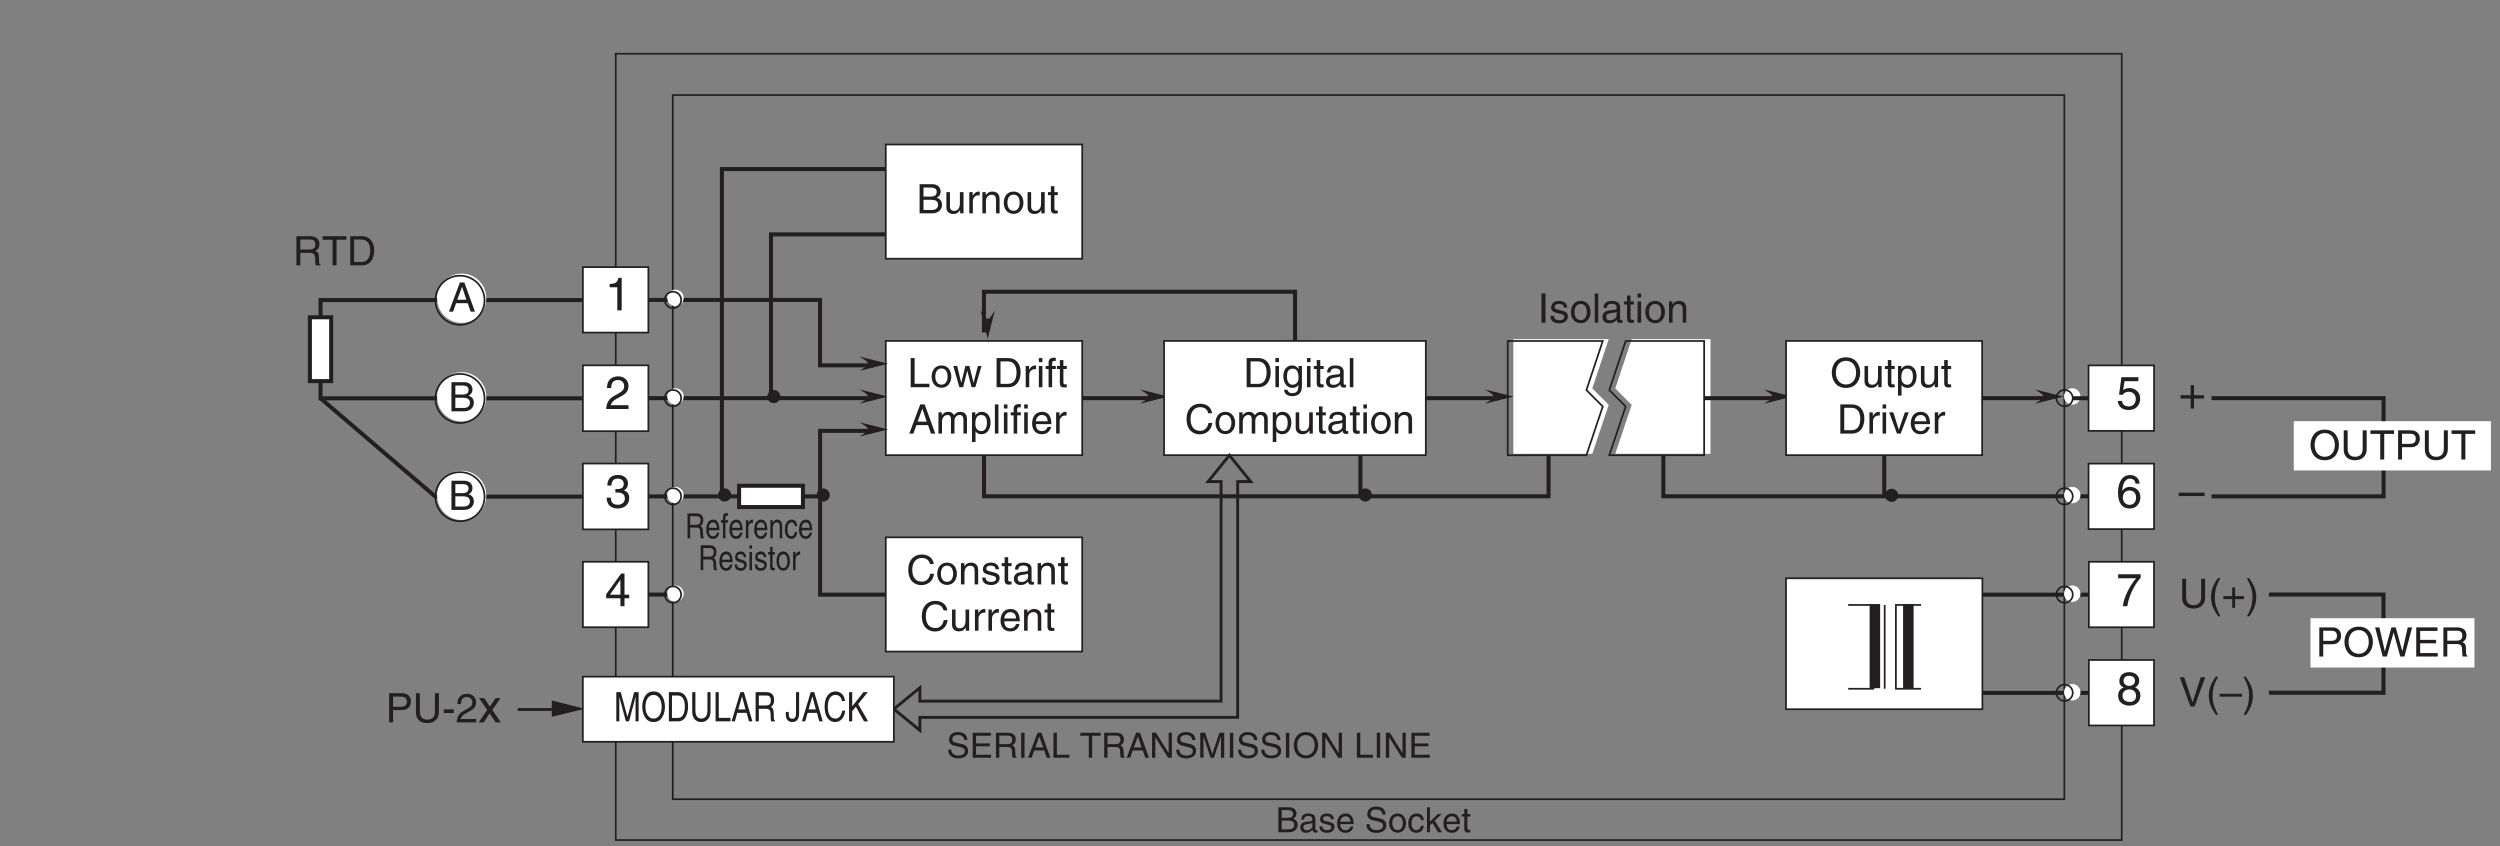 <?xml version="1.0" encoding="UTF-8"?>
<svg xmlns="http://www.w3.org/2000/svg" xmlns:xlink="http://www.w3.org/1999/xlink" width="428.59pt" height="145.08pt" viewBox="0 0 428.59 145.08" version="1.2">
<rect x="0" y="0" width="428.59" height="145.08" fill="#808080" stroke="none"/>
<defs>
<g>
<symbol overflow="visible" id="glyph0-0">
<path style="stroke:none;" d="M 0 0 L 3.984 0 L 3.984 -5.562 L 0 -5.562 Z M 1.984 -3.141 L 0.641 -5.172 L 3.344 -5.172 Z M 2.234 -2.781 L 3.578 -4.812 L 3.578 -0.75 Z M 0.641 -0.391 L 1.984 -2.422 L 3.344 -0.391 Z M 0.391 -4.812 L 1.75 -2.781 L 0.391 -0.75 Z M 0.391 -4.812 "/>
</symbol>
<symbol overflow="visible" id="glyph0-1">
<path style="stroke:none;" d="M 2.031 -2.297 L 0.312 -2.297 L 0.312 -1.719 L 2.031 -1.719 L 2.031 0 L 2.609 0 L 2.609 -1.719 L 4.328 -1.719 L 4.328 -2.297 L 2.609 -2.297 L 2.609 -4.016 L 2.031 -4.016 Z M 2.031 -2.297 "/>
</symbol>
<symbol overflow="visible" id="glyph0-2">
<path style="stroke:none;" d="M 4.422 -2.484 L 0 -2.484 L 0 -1.906 L 4.422 -1.906 Z M 4.422 -2.484 "/>
</symbol>
<symbol overflow="visible" id="glyph0-3">
<path style="stroke:none;" d="M 1.406 -4.781 L 3.781 -4.781 L 3.781 -5.469 L 0.875 -5.469 L 0.469 -2.469 L 1.062 -2.438 C 1.328 -2.781 1.688 -2.969 2.094 -2.969 C 2.797 -2.969 3.344 -2.531 3.344 -1.734 C 3.344 -1.031 2.891 -0.453 2.156 -0.453 C 1.531 -0.453 1.047 -0.734 0.984 -1.391 L 0.25 -1.391 C 0.391 -0.141 1.328 0.156 2.062 0.156 C 3.812 0.156 4.094 -1.188 4.094 -1.812 C 4.094 -2.969 3.156 -3.609 2.25 -3.609 C 1.75 -3.609 1.406 -3.438 1.172 -3.25 Z M 1.406 -4.781 "/>
</symbol>
<symbol overflow="visible" id="glyph0-4">
<path style="stroke:none;" d="M 4 -4.109 C 3.922 -5.234 3.016 -5.594 2.375 -5.594 C 0.703 -5.594 0.297 -3.828 0.297 -2.594 C 0.297 -1.875 0.391 -1.188 0.734 -0.656 C 1.125 -0.047 1.734 0.156 2.172 0.156 C 2.953 0.156 3.297 -0.062 3.594 -0.391 C 3.969 -0.797 4.125 -1.219 4.125 -1.797 C 4.125 -3.125 3.047 -3.562 2.375 -3.562 C 1.609 -3.562 1.219 -3.188 1.047 -2.875 L 1.031 -2.891 C 1.031 -3.484 1.25 -4.969 2.359 -4.969 C 2.953 -4.969 3.234 -4.594 3.312 -4.109 Z M 1.125 -1.719 C 1.125 -2.375 1.5 -2.938 2.266 -2.938 C 3.141 -2.938 3.391 -2.25 3.391 -1.75 C 3.391 -1 2.969 -0.484 2.297 -0.484 C 1.484 -0.484 1.125 -1.125 1.125 -1.719 Z M 1.125 -1.719 "/>
</symbol>
<symbol overflow="visible" id="glyph0-5">
<path style="stroke:none;" d="M 0.297 -4.781 L 3.375 -4.781 C 2.297 -3.547 1.281 -1.531 1.094 0 L 1.859 0 C 2.266 -2.5 3.609 -4.281 4.156 -4.859 L 4.156 -5.469 L 0.297 -5.469 Z M 0.297 -4.781 "/>
</symbol>
<symbol overflow="visible" id="glyph0-6">
<path style="stroke:none;" d="M 3.906 -4.156 C 3.906 -4.797 3.422 -5.594 2.188 -5.594 C 0.844 -5.594 0.5 -4.641 0.5 -4.062 C 0.5 -3.531 0.766 -3.156 1.25 -2.969 C 0.656 -2.734 0.297 -2.297 0.297 -1.609 C 0.297 -1.344 0.297 -0.734 0.875 -0.281 C 1.312 0.078 1.906 0.156 2.219 0.156 C 3.547 0.156 4.109 -0.719 4.109 -1.609 C 4.109 -2.031 3.953 -2.656 3.203 -2.969 C 3.438 -3.109 3.906 -3.344 3.906 -4.156 Z M 2.203 -2.625 C 2.844 -2.625 3.359 -2.297 3.359 -1.531 C 3.359 -0.656 2.75 -0.484 2.25 -0.484 C 1.266 -0.484 1.047 -1.141 1.047 -1.594 C 1.047 -2.109 1.422 -2.625 2.203 -2.625 Z M 2.188 -3.234 C 1.688 -3.234 1.219 -3.562 1.219 -4.094 C 1.219 -4.453 1.406 -4.969 2.141 -4.969 C 2.969 -4.969 3.188 -4.469 3.188 -4.125 C 3.188 -3.625 2.797 -3.234 2.188 -3.234 Z M 2.188 -3.234 "/>
</symbol>
<symbol overflow="visible" id="glyph0-7">
<path style="stroke:none;" d="M 2.438 -2.141 L 3.844 -4.156 L 2.984 -4.156 L 2.016 -2.703 L 1.062 -4.156 L 0.156 -4.156 L 1.547 -2.141 L 0.094 0 L 0.969 0 L 1.969 -1.562 L 3 0 L 3.891 0 Z M 2.438 -2.141 "/>
</symbol>
<symbol overflow="visible" id="glyph0-8">
<path style="stroke:none;" d="M 2.859 -5.594 L 2.312 -5.594 C 2.078 -4.672 1.703 -4.594 0.797 -4.531 L 0.797 -3.969 L 2.109 -3.969 L 2.109 0 L 2.859 0 Z M 2.859 -5.594 "/>
</symbol>
<symbol overflow="visible" id="glyph0-9">
<path style="stroke:none;" d="M 1.047 -3.594 C 1.078 -3.984 1.125 -4.969 2.172 -4.969 C 3 -4.969 3.281 -4.391 3.281 -3.953 C 3.281 -3.219 2.859 -2.984 2.266 -2.641 L 1.516 -2.219 C 0.766 -1.781 0.25 -1.156 0.203 0 L 4.031 0 L 4.031 -0.656 L 1 -0.656 C 1.031 -0.875 1.188 -1.312 1.953 -1.734 L 2.531 -2.047 C 3.375 -2.5 4.031 -2.922 4.031 -3.922 C 4.031 -4.969 3.25 -5.594 2.281 -5.594 C 1.672 -5.594 0.344 -5.406 0.344 -3.594 Z M 1.047 -3.594 "/>
</symbol>
<symbol overflow="visible" id="glyph0-10">
<path style="stroke:none;" d="M 1.781 -2.578 C 1.891 -2.578 2 -2.578 2.094 -2.578 C 2.578 -2.578 3.406 -2.5 3.406 -1.562 C 3.406 -0.922 2.906 -0.484 2.188 -0.484 C 1.141 -0.484 1.016 -1.188 1 -1.703 L 0.266 -1.703 C 0.312 -1.062 0.484 -0.422 1.109 -0.094 C 1.375 0.047 1.719 0.156 2.141 0.156 C 3.562 0.156 4.156 -0.734 4.156 -1.641 C 4.156 -2.391 3.766 -2.781 3.219 -2.953 L 3.219 -2.969 C 3.516 -3.062 3.938 -3.406 3.938 -4.125 C 3.938 -4.969 3.297 -5.594 2.219 -5.594 C 0.734 -5.594 0.406 -4.578 0.406 -3.766 L 1.094 -3.766 C 1.125 -4.156 1.188 -4.969 2.172 -4.969 C 3.016 -4.969 3.219 -4.406 3.219 -4.078 C 3.219 -3.375 2.688 -3.172 2.141 -3.172 C 2.031 -3.172 1.906 -3.172 1.781 -3.188 Z M 1.781 -2.578 "/>
</symbol>
<symbol overflow="visible" id="glyph0-11">
<path style="stroke:none;" d="M 4.156 -1.359 L 4.156 -1.969 L 3.344 -1.969 L 3.344 -5.594 L 2.766 -5.594 L 0.203 -2.047 L 0.203 -1.359 L 2.641 -1.359 L 2.641 0 L 3.344 0 L 3.344 -1.359 Z M 2.625 -4.5 L 2.641 -4.5 L 2.641 -1.969 L 0.844 -1.969 Z M 2.625 -4.5 "/>
</symbol>
<symbol overflow="visible" id="glyph1-0">
<path style="stroke:none;" d="M 0 0 L 3.484 0 L 3.484 -4.875 L 0 -4.875 Z M 1.734 -2.75 L 0.562 -4.516 L 2.922 -4.516 Z M 1.953 -2.438 L 3.125 -4.203 L 3.125 -0.656 Z M 0.562 -0.344 L 1.734 -2.125 L 2.922 -0.344 Z M 0.344 -4.203 L 1.531 -2.438 L 0.344 -0.656 Z M 0.344 -4.203 "/>
</symbol>
<symbol overflow="visible" id="glyph1-1">
<path style="stroke:none;" d="M 1.312 -5 L 0.625 -5 L 0.625 0 L 1.312 0 Z M 1.312 -5 "/>
</symbol>
<symbol overflow="visible" id="glyph1-2">
<path style="stroke:none;" d="M 3.109 -2.594 C 3.109 -2.781 3.016 -3.734 1.719 -3.734 C 1 -3.734 0.344 -3.375 0.344 -2.578 C 0.344 -2.078 0.672 -1.828 1.188 -1.703 L 1.891 -1.516 C 2.406 -1.391 2.609 -1.297 2.609 -1 C 2.609 -0.594 2.219 -0.422 1.781 -0.422 C 0.922 -0.422 0.828 -0.891 0.812 -1.172 L 0.219 -1.172 C 0.25 -0.734 0.344 0.109 1.781 0.109 C 2.609 0.109 3.219 -0.344 3.219 -1.094 C 3.219 -1.594 2.969 -1.875 2.203 -2.062 L 1.594 -2.219 C 1.125 -2.328 0.938 -2.406 0.938 -2.703 C 0.938 -3.156 1.469 -3.219 1.656 -3.219 C 2.422 -3.219 2.516 -2.828 2.516 -2.594 Z M 3.109 -2.594 "/>
</symbol>
<symbol overflow="visible" id="glyph1-3">
<path style="stroke:none;" d="M 0.25 -1.828 C 0.25 -0.891 0.766 0.094 1.938 0.094 C 3.094 0.094 3.625 -0.891 3.625 -1.828 C 3.625 -2.766 3.094 -3.734 1.938 -3.734 C 0.766 -3.734 0.25 -2.766 0.25 -1.828 Z M 0.875 -1.828 C 0.875 -2.312 1.062 -3.219 1.938 -3.219 C 2.812 -3.219 2.984 -2.312 2.984 -1.828 C 2.984 -1.328 2.812 -0.438 1.938 -0.438 C 1.062 -0.438 0.875 -1.328 0.875 -1.828 Z M 0.875 -1.828 "/>
</symbol>
<symbol overflow="visible" id="glyph1-4">
<path style="stroke:none;" d="M 1.078 -5 L 0.469 -5 L 0.469 0 L 1.078 0 Z M 1.078 -5 "/>
</symbol>
<symbol overflow="visible" id="glyph1-5">
<path style="stroke:none;" d="M 1 -2.531 C 1.031 -2.812 1.141 -3.234 1.828 -3.234 C 2.406 -3.234 2.688 -3.031 2.688 -2.641 C 2.688 -2.281 2.516 -2.219 2.359 -2.219 L 1.359 -2.094 C 0.344 -1.953 0.25 -1.25 0.25 -0.953 C 0.25 -0.312 0.719 0.109 1.391 0.109 C 2.094 0.109 2.469 -0.234 2.703 -0.484 C 2.719 -0.203 2.812 0.062 3.344 0.062 C 3.484 0.062 3.578 0.031 3.688 0 L 3.688 -0.438 C 3.609 -0.438 3.547 -0.422 3.484 -0.422 C 3.359 -0.422 3.281 -0.484 3.281 -0.625 L 3.281 -2.719 C 3.281 -3.656 2.219 -3.734 1.938 -3.734 C 1.031 -3.734 0.453 -3.406 0.438 -2.531 Z M 2.672 -1.266 C 2.672 -0.766 2.109 -0.406 1.547 -0.406 C 1.078 -0.406 0.891 -0.641 0.891 -1.031 C 0.891 -1.5 1.359 -1.578 1.656 -1.625 C 2.422 -1.719 2.578 -1.781 2.672 -1.859 Z M 2.672 -1.266 "/>
</symbol>
<symbol overflow="visible" id="glyph1-6">
<path style="stroke:none;" d="M 1.781 -3.125 L 1.781 -3.641 L 1.203 -3.641 L 1.203 -4.656 L 0.594 -4.656 L 0.594 -3.641 L 0.094 -3.641 L 0.094 -3.125 L 0.594 -3.125 L 0.594 -0.734 C 0.594 -0.297 0.719 0.047 1.328 0.047 C 1.391 0.047 1.562 0.016 1.781 0 L 1.781 -0.484 L 1.578 -0.484 C 1.453 -0.484 1.203 -0.484 1.203 -0.766 L 1.203 -3.125 Z M 1.781 -3.125 "/>
</symbol>
<symbol overflow="visible" id="glyph1-7">
<path style="stroke:none;" d="M 1.078 -3.641 L 0.469 -3.641 L 0.469 0 L 1.078 0 Z M 1.078 -4.297 L 1.078 -5 L 0.469 -5 L 0.469 -4.297 Z M 1.078 -4.297 "/>
</symbol>
<symbol overflow="visible" id="glyph1-8">
<path style="stroke:none;" d="M 3.406 -2.469 C 3.406 -3.516 2.703 -3.734 2.141 -3.734 C 1.516 -3.734 1.172 -3.312 1.047 -3.125 L 1.031 -3.125 L 1.031 -3.641 L 0.453 -3.641 L 0.453 0 L 1.062 0 L 1.062 -1.984 C 1.062 -2.969 1.672 -3.188 2.016 -3.188 C 2.625 -3.188 2.797 -2.875 2.797 -2.234 L 2.797 0 L 3.406 0 Z M 3.406 -2.469 "/>
</symbol>
<symbol overflow="visible" id="glyph1-9">
<path style="stroke:none;" d="M 1.203 -5 L 0.531 -5 L 0.531 0 L 3.734 0 L 3.734 -0.594 L 1.203 -0.594 Z M 1.203 -5 "/>
</symbol>
<symbol overflow="visible" id="glyph1-10">
<path style="stroke:none;" d="M 2.484 -2.812 L 2.5 -2.812 L 3.234 0 L 3.875 0 L 4.938 -3.641 L 4.312 -3.641 L 3.578 -0.781 L 3.562 -0.781 L 2.859 -3.641 L 2.172 -3.641 L 1.469 -0.781 L 1.453 -0.781 L 0.766 -3.641 L 0.094 -3.641 L 1.141 0 L 1.781 0 Z M 2.484 -2.812 "/>
</symbol>
<symbol overflow="visible" id="glyph1-11">
<path style="stroke:none;" d=""/>
</symbol>
<symbol overflow="visible" id="glyph1-12">
<path style="stroke:none;" d="M 0.562 0 L 2.562 0 C 4.203 0 4.688 -1.453 4.688 -2.562 C 4.688 -4 3.891 -5 2.594 -5 L 0.562 -5 Z M 1.234 -4.422 L 2.5 -4.422 C 3.406 -4.422 3.984 -3.781 3.984 -2.531 C 3.984 -1.266 3.422 -0.578 2.547 -0.578 L 1.234 -0.578 Z M 1.234 -4.422 "/>
</symbol>
<symbol overflow="visible" id="glyph1-13">
<path style="stroke:none;" d="M 1.141 -2.109 C 1.141 -2.641 1.516 -3.094 2.078 -3.094 L 2.312 -3.094 L 2.312 -3.719 C 2.266 -3.734 2.219 -3.734 2.156 -3.734 C 1.688 -3.734 1.375 -3.453 1.125 -3.031 L 1.109 -3.031 L 1.109 -3.641 L 0.531 -3.641 L 0.531 0 L 1.141 0 Z M 1.141 -2.109 "/>
</symbol>
<symbol overflow="visible" id="glyph1-14">
<path style="stroke:none;" d="M 1.828 -3.125 L 1.828 -3.641 L 1.203 -3.641 L 1.203 -4.094 C 1.203 -4.375 1.312 -4.516 1.578 -4.516 C 1.641 -4.516 1.75 -4.5 1.828 -4.5 L 1.828 -5.047 C 1.719 -5.062 1.641 -5.062 1.547 -5.062 C 0.953 -5.062 0.594 -4.812 0.594 -4.266 L 0.594 -3.641 L 0.094 -3.641 L 0.094 -3.125 L 0.594 -3.125 L 0.594 0 L 1.203 0 L 1.203 -3.125 Z M 1.828 -3.125 "/>
</symbol>
<symbol overflow="visible" id="glyph1-15">
<path style="stroke:none;" d="M 3.312 -1.453 L 3.812 0 L 4.547 0 L 2.734 -5 L 1.969 -5 L 0.094 0 L 0.797 0 L 1.312 -1.453 Z M 1.516 -2.047 L 2.328 -4.25 L 2.344 -4.25 L 3.078 -2.047 Z M 1.516 -2.047 "/>
</symbol>
<symbol overflow="visible" id="glyph1-16">
<path style="stroke:none;" d="M 0.453 0 L 1.062 0 L 1.062 -1.984 C 1.062 -2.969 1.672 -3.188 2.016 -3.188 C 2.469 -3.188 2.594 -2.828 2.594 -2.516 L 2.594 0 L 3.203 0 L 3.203 -2.219 C 3.203 -2.703 3.547 -3.188 4.062 -3.188 C 4.578 -3.188 4.734 -2.844 4.734 -2.344 L 4.734 0 L 5.344 0 L 5.344 -2.516 C 5.344 -3.547 4.609 -3.734 4.219 -3.734 C 3.656 -3.734 3.406 -3.484 3.109 -3.156 C 3 -3.344 2.797 -3.734 2.141 -3.734 C 1.484 -3.734 1.172 -3.312 1.047 -3.125 L 1.031 -3.125 L 1.031 -3.641 L 0.453 -3.641 Z M 0.453 0 "/>
</symbol>
<symbol overflow="visible" id="glyph1-17">
<path style="stroke:none;" d="M 0.984 -1.641 C 0.984 -2.234 1.078 -3.188 1.969 -3.188 C 2.906 -3.188 2.969 -2.297 2.969 -1.828 C 2.969 -1.031 2.656 -0.422 1.984 -0.422 C 1.594 -0.422 0.984 -0.688 0.984 -1.641 Z M 0.406 1.438 L 1.016 1.438 L 1.016 -0.375 L 1.031 -0.375 C 1.188 -0.125 1.516 0.109 2 0.109 C 3.234 0.109 3.594 -1.062 3.594 -1.922 C 3.594 -2.953 3.047 -3.734 2.078 -3.734 C 1.422 -3.734 1.141 -3.328 1 -3.125 L 0.984 -3.125 L 0.984 -3.641 L 0.406 -3.641 Z M 0.406 1.438 "/>
</symbol>
<symbol overflow="visible" id="glyph1-18">
<path style="stroke:none;" d="M 2.922 -1.141 C 2.906 -0.875 2.562 -0.422 1.984 -0.422 C 1.281 -0.422 0.938 -0.859 0.938 -1.625 L 3.594 -1.625 C 3.594 -2.906 3.078 -3.734 2.016 -3.734 C 0.828 -3.734 0.281 -2.844 0.281 -1.719 C 0.281 -0.672 0.891 0.109 1.906 0.109 C 2.484 0.109 2.719 -0.031 2.891 -0.141 C 3.344 -0.453 3.516 -0.969 3.547 -1.141 Z M 0.938 -2.109 C 0.938 -2.672 1.375 -3.188 1.938 -3.188 C 2.688 -3.188 2.922 -2.672 2.953 -2.109 Z M 0.938 -2.109 "/>
</symbol>
<symbol overflow="visible" id="glyph1-19">
<path style="stroke:none;" d="M 4.438 -2.5 C 4.438 -1.328 3.797 -0.469 2.703 -0.469 C 1.625 -0.469 0.969 -1.328 0.969 -2.5 C 0.969 -3.672 1.625 -4.531 2.703 -4.531 C 3.797 -4.531 4.438 -3.672 4.438 -2.5 Z M 5.141 -2.5 C 5.141 -3.578 4.562 -5.125 2.703 -5.125 C 0.844 -5.125 0.266 -3.578 0.266 -2.5 C 0.266 -1.422 0.844 0.125 2.703 0.125 C 4.562 0.125 5.141 -1.422 5.141 -2.5 Z M 5.141 -2.5 "/>
</symbol>
<symbol overflow="visible" id="glyph1-20">
<path style="stroke:none;" d="M 3.406 0 L 3.406 -3.641 L 2.781 -3.641 L 2.781 -1.641 C 2.781 -1.109 2.562 -0.422 1.781 -0.422 C 1.391 -0.422 1.078 -0.625 1.078 -1.219 L 1.078 -3.641 L 0.469 -3.641 L 0.469 -1.016 C 0.469 -0.156 1.125 0.109 1.656 0.109 C 2.234 0.109 2.547 -0.125 2.812 -0.547 L 2.828 -0.531 L 2.828 0 Z M 3.406 0 "/>
</symbol>
<symbol overflow="visible" id="glyph1-21">
<path style="stroke:none;" d="M 1.719 -0.672 L 1.703 -0.672 L 0.766 -3.641 L 0.062 -3.641 L 1.391 0 L 2.031 0 L 3.422 -3.641 L 2.75 -3.641 Z M 1.719 -0.672 "/>
</symbol>
<symbol overflow="visible" id="glyph1-22">
<path style="stroke:none;" d="M 3.797 -5 L 3.797 -1.828 C 3.797 -0.75 3.109 -0.469 2.484 -0.469 C 1.891 -0.469 1.219 -0.766 1.219 -1.844 L 1.219 -5 L 0.547 -5 L 0.547 -1.656 C 0.547 -0.734 1.125 0.125 2.469 0.125 C 3.844 0.125 4.484 -0.734 4.484 -1.75 L 4.484 -5 Z M 3.797 -5 "/>
</symbol>
<symbol overflow="visible" id="glyph1-23">
<path style="stroke:none;" d="M 0.094 -4.391 L 1.781 -4.391 L 1.781 0 L 2.469 0 L 2.469 -4.391 L 4.156 -4.391 L 4.156 -5 L 0.094 -5 Z M 0.094 -4.391 "/>
</symbol>
<symbol overflow="visible" id="glyph1-24">
<path style="stroke:none;" d="M 1.266 -4.422 L 2.641 -4.422 C 3.203 -4.422 3.625 -4.219 3.625 -3.578 C 3.625 -2.906 3.219 -2.688 2.609 -2.688 L 1.266 -2.688 Z M 1.266 -2.109 L 2.844 -2.109 C 3.922 -2.109 4.328 -2.891 4.328 -3.594 C 4.328 -4.391 3.766 -5 2.844 -5 L 0.594 -5 L 0.594 0 L 1.266 0 Z M 1.266 -2.109 "/>
</symbol>
<symbol overflow="visible" id="glyph1-25">
<path style="stroke:none;" d="M 1.641 -5.094 C 0.891 -4.031 0.469 -3.031 0.469 -1.812 C 0.469 -0.516 0.953 0.359 1.672 1.438 L 2.078 1.438 C 1.516 0.344 1.125 -0.5 1.125 -1.641 C 1.125 -3.312 1.484 -3.984 2.078 -5.094 Z M 1.641 -5.094 "/>
</symbol>
<symbol overflow="visible" id="glyph1-26">
<path style="stroke:none;" d="M 1.781 -2.016 L 0.266 -2.016 L 0.266 -1.5 L 1.781 -1.5 L 1.781 0 L 2.281 0 L 2.281 -1.5 L 3.797 -1.5 L 3.797 -2.016 L 2.281 -2.016 L 2.281 -3.516 L 1.781 -3.516 Z M 1.781 -2.016 "/>
</symbol>
<symbol overflow="visible" id="glyph1-27">
<path style="stroke:none;" d="M 0.672 1.438 C 1.422 0.375 1.844 -0.625 1.844 -1.844 C 1.844 -3.141 1.375 -4.016 0.641 -5.094 L 0.234 -5.094 C 0.797 -4 1.188 -3.156 1.188 -2.016 C 1.188 -0.344 0.828 0.328 0.25 1.438 Z M 0.672 1.438 "/>
</symbol>
<symbol overflow="visible" id="glyph1-28">
<path style="stroke:none;" d="M 2.328 -0.734 L 2.312 -0.734 L 0.891 -5 L 0.141 -5 L 1.953 0 L 2.672 0 L 4.5 -5 L 3.734 -5 Z M 2.328 -0.734 "/>
</symbol>
<symbol overflow="visible" id="glyph1-29">
<path style="stroke:none;" d="M 3.859 -2.172 L 0 -2.172 L 0 -1.672 L 3.859 -1.672 Z M 3.859 -2.172 "/>
</symbol>
<symbol overflow="visible" id="glyph1-30">
<path style="stroke:none;" d="M 3.281 -4.141 L 4.422 0 L 5.141 0 L 6.453 -5 L 5.703 -5 L 4.781 -0.938 L 4.766 -0.938 L 3.641 -5 L 2.906 -5 L 1.781 -0.938 L 1.766 -0.938 L 0.844 -5 L 0.109 -5 L 1.406 0 L 2.125 0 Z M 3.281 -4.141 "/>
</symbol>
<symbol overflow="visible" id="glyph1-31">
<path style="stroke:none;" d="M 4.281 -0.594 L 1.266 -0.594 L 1.266 -2.266 L 4 -2.266 L 4 -2.859 L 1.266 -2.859 L 1.266 -4.391 L 4.234 -4.391 L 4.234 -5 L 0.594 -5 L 0.594 0 L 4.281 0 Z M 4.281 -0.594 "/>
</symbol>
<symbol overflow="visible" id="glyph1-32">
<path style="stroke:none;" d="M 1.281 -2.141 L 2.922 -2.141 C 3.734 -2.141 3.812 -1.656 3.812 -1.25 C 3.812 -1.062 3.828 -0.312 3.922 0 L 4.75 0 L 4.75 -0.109 C 4.547 -0.234 4.516 -0.328 4.5 -0.609 L 4.469 -1.516 C 4.438 -2.219 4.156 -2.344 3.859 -2.453 C 4.188 -2.641 4.562 -2.906 4.562 -3.656 C 4.562 -4.703 3.734 -5 2.922 -5 L 0.609 -5 L 0.609 0 L 1.281 0 Z M 1.281 -4.422 L 2.969 -4.422 C 3.297 -4.422 3.859 -4.359 3.859 -3.578 C 3.859 -2.844 3.344 -2.719 2.844 -2.719 L 1.281 -2.719 Z M 1.281 -4.422 "/>
</symbol>
<symbol overflow="visible" id="glyph1-33">
<path style="stroke:none;" d="M 0.906 -1.828 C 0.906 -2.297 0.953 -3.188 1.906 -3.188 C 2.781 -3.188 2.891 -2.234 2.891 -1.641 C 2.891 -0.688 2.281 -0.422 1.891 -0.422 C 1.219 -0.422 0.906 -1.031 0.906 -1.828 Z M 3.469 -3.641 L 2.891 -3.641 L 2.891 -3.125 L 2.875 -3.125 C 2.734 -3.328 2.453 -3.734 1.797 -3.734 C 0.828 -3.734 0.281 -2.953 0.281 -1.922 C 0.281 -1.062 0.641 0.109 1.875 0.109 C 2.359 0.109 2.688 -0.125 2.844 -0.375 L 2.844 -0.406 L 2.859 -0.406 L 2.859 -0.25 C 2.859 0.172 2.875 1.016 1.828 1.016 C 1.672 1.016 1.109 1.016 1 0.438 L 0.391 0.438 C 0.5 1.406 1.344 1.531 1.781 1.531 C 3.469 1.531 3.469 0.219 3.469 -0.297 Z M 3.469 -3.641 "/>
</symbol>
<symbol overflow="visible" id="glyph1-34">
<path style="stroke:none;" d="M 4.688 -3.484 C 4.594 -4.328 3.922 -5.125 2.641 -5.125 C 1.188 -5.125 0.312 -4.062 0.312 -2.531 C 0.312 -0.609 1.422 0.125 2.547 0.125 C 2.922 0.125 4.453 0.047 4.734 -1.828 L 4.078 -1.828 C 3.859 -0.672 3.094 -0.469 2.656 -0.469 C 1.422 -0.469 1 -1.375 1 -2.547 C 1 -3.859 1.734 -4.531 2.641 -4.531 C 3.109 -4.531 3.844 -4.359 4.031 -3.484 Z M 4.688 -3.484 "/>
</symbol>
<symbol overflow="visible" id="glyph1-35">
<path style="stroke:none;" d="M 2.016 -2.234 L 0.312 -2.234 L 0.312 -1.609 L 2.016 -1.609 Z M 2.016 -2.234 "/>
</symbol>
<symbol overflow="visible" id="glyph1-36">
<path style="stroke:none;" d="M 0.922 -3.141 C 0.938 -3.484 0.984 -4.344 1.906 -4.344 C 2.625 -4.344 2.875 -3.844 2.875 -3.453 C 2.875 -2.812 2.5 -2.609 1.969 -2.312 L 1.328 -1.938 C 0.672 -1.562 0.219 -1.016 0.188 0 L 3.531 0 L 3.531 -0.578 L 0.875 -0.578 C 0.891 -0.766 1.047 -1.141 1.703 -1.516 L 2.219 -1.797 C 2.953 -2.188 3.531 -2.547 3.531 -3.422 C 3.531 -4.344 2.844 -4.891 2 -4.891 C 1.469 -4.891 0.312 -4.734 0.312 -3.141 Z M 0.922 -3.141 "/>
</symbol>
<symbol overflow="visible" id="glyph1-37">
<path style="stroke:none;" d="M 1.188 -4.422 L 2.406 -4.422 C 3.156 -4.422 3.453 -4.156 3.453 -3.688 C 3.453 -3.078 3.047 -2.875 2.406 -2.875 L 1.188 -2.875 Z M 0.516 0 L 2.656 0 C 3.766 0 4.359 -0.672 4.359 -1.469 C 4.359 -2.328 3.781 -2.562 3.453 -2.688 C 4 -2.953 4.125 -3.406 4.125 -3.734 C 4.125 -4.422 3.641 -5 2.719 -5 L 0.516 -5 Z M 1.188 -2.328 L 2.516 -2.328 C 3.062 -2.328 3.688 -2.188 3.688 -1.484 C 3.688 -0.938 3.328 -0.578 2.625 -0.578 L 1.188 -0.578 Z M 1.188 -2.328 "/>
</symbol>
<symbol overflow="visible" id="glyph2-0">
<path style="stroke:none;" d="M 0 0 L 2.984 0 L 2.984 -4.172 L 0 -4.172 Z M 1.5 -2.359 L 0.484 -3.875 L 2.5 -3.875 Z M 1.672 -2.094 L 2.688 -3.609 L 2.688 -0.562 Z M 0.484 -0.297 L 1.5 -1.828 L 2.5 -0.297 Z M 0.297 -3.609 L 1.312 -2.094 L 0.297 -0.562 Z M 0.297 -3.609 "/>
</symbol>
<symbol overflow="visible" id="glyph2-1">
<path style="stroke:none;" d="M 1.016 -3.797 L 2.078 -3.797 C 2.719 -3.797 2.953 -3.562 2.953 -3.156 C 2.953 -2.641 2.625 -2.469 2.062 -2.469 L 1.016 -2.469 Z M 0.438 0 L 2.281 0 C 3.234 0 3.75 -0.578 3.75 -1.266 C 3.75 -2 3.25 -2.203 2.969 -2.312 C 3.438 -2.531 3.547 -2.922 3.547 -3.203 C 3.547 -3.797 3.125 -4.281 2.328 -4.281 L 0.438 -4.281 Z M 1.016 -2 L 2.156 -2 C 2.625 -2 3.156 -1.875 3.156 -1.281 C 3.156 -0.797 2.859 -0.5 2.25 -0.5 L 1.016 -0.5 Z M 1.016 -2 "/>
</symbol>
<symbol overflow="visible" id="glyph2-2">
<path style="stroke:none;" d="M 0.859 -2.172 C 0.891 -2.406 0.969 -2.781 1.562 -2.781 C 2.062 -2.781 2.297 -2.594 2.297 -2.266 C 2.297 -1.953 2.156 -1.906 2.031 -1.891 L 1.156 -1.797 C 0.297 -1.688 0.219 -1.078 0.219 -0.812 C 0.219 -0.281 0.625 0.094 1.188 0.094 C 1.797 0.094 2.125 -0.203 2.328 -0.422 C 2.344 -0.172 2.406 0.062 2.875 0.062 C 3 0.062 3.078 0.031 3.156 0 L 3.156 -0.375 C 3.109 -0.375 3.031 -0.359 2.984 -0.359 C 2.891 -0.359 2.812 -0.406 2.812 -0.547 L 2.812 -2.344 C 2.812 -3.141 1.906 -3.219 1.656 -3.219 C 0.891 -3.219 0.391 -2.922 0.375 -2.172 Z M 2.297 -1.078 C 2.297 -0.656 1.812 -0.344 1.328 -0.344 C 0.938 -0.344 0.766 -0.547 0.766 -0.891 C 0.766 -1.281 1.172 -1.359 1.422 -1.391 C 2.078 -1.484 2.203 -1.531 2.297 -1.594 Z M 2.297 -1.078 "/>
</symbol>
<symbol overflow="visible" id="glyph2-3">
<path style="stroke:none;" d="M 2.672 -2.234 C 2.672 -2.391 2.594 -3.219 1.469 -3.219 C 0.859 -3.219 0.297 -2.906 0.297 -2.219 C 0.297 -1.781 0.578 -1.562 1.016 -1.453 L 1.625 -1.312 C 2.078 -1.188 2.25 -1.109 2.25 -0.859 C 2.25 -0.516 1.906 -0.359 1.531 -0.359 C 0.781 -0.359 0.719 -0.766 0.703 -1 L 0.188 -1 C 0.203 -0.625 0.297 0.094 1.531 0.094 C 2.234 0.094 2.766 -0.297 2.766 -0.938 C 2.766 -1.359 2.547 -1.609 1.891 -1.766 L 1.359 -1.891 C 0.969 -2 0.797 -2.062 0.797 -2.312 C 0.797 -2.703 1.266 -2.75 1.422 -2.75 C 2.078 -2.75 2.156 -2.422 2.156 -2.234 Z M 2.672 -2.234 "/>
</symbol>
<symbol overflow="visible" id="glyph2-4">
<path style="stroke:none;" d="M 2.516 -0.984 C 2.5 -0.75 2.203 -0.359 1.703 -0.359 C 1.109 -0.359 0.797 -0.734 0.797 -1.391 L 3.078 -1.391 C 3.078 -2.5 2.641 -3.219 1.734 -3.219 C 0.703 -3.219 0.234 -2.438 0.234 -1.469 C 0.234 -0.578 0.766 0.094 1.641 0.094 C 2.141 0.094 2.344 -0.031 2.484 -0.125 C 2.875 -0.391 3.016 -0.828 3.031 -0.984 Z M 0.797 -1.812 C 0.797 -2.297 1.188 -2.734 1.672 -2.734 C 2.297 -2.734 2.5 -2.297 2.531 -1.812 Z M 0.797 -1.812 "/>
</symbol>
<symbol overflow="visible" id="glyph2-5">
<path style="stroke:none;" d=""/>
</symbol>
<symbol overflow="visible" id="glyph2-6">
<path style="stroke:none;" d="M 3.578 -3.031 C 3.562 -3.5 3.406 -4.406 1.906 -4.406 C 0.875 -4.406 0.438 -3.75 0.438 -3.078 C 0.438 -2.328 1.062 -2.125 1.344 -2.062 L 2.219 -1.859 C 2.938 -1.688 3.141 -1.547 3.141 -1.109 C 3.141 -0.484 2.438 -0.375 2.016 -0.375 C 1.469 -0.375 0.828 -0.609 0.828 -1.391 L 0.297 -1.391 C 0.297 -0.984 0.359 -0.625 0.734 -0.297 C 0.922 -0.125 1.234 0.109 2.016 0.109 C 2.75 0.109 3.703 -0.172 3.703 -1.188 C 3.703 -1.859 3.281 -2.203 2.734 -2.328 L 1.5 -2.609 C 1.25 -2.672 1 -2.781 1 -3.156 C 1 -3.797 1.609 -3.906 1.969 -3.906 C 2.453 -3.906 3.016 -3.688 3.031 -3.031 Z M 3.578 -3.031 "/>
</symbol>
<symbol overflow="visible" id="glyph2-7">
<path style="stroke:none;" d="M 0.203 -1.562 C 0.203 -0.766 0.656 0.078 1.656 0.078 C 2.656 0.078 3.109 -0.766 3.109 -1.562 C 3.109 -2.375 2.656 -3.219 1.656 -3.219 C 0.656 -3.219 0.203 -2.375 0.203 -1.562 Z M 0.75 -1.562 C 0.75 -1.984 0.906 -2.75 1.656 -2.75 C 2.406 -2.75 2.562 -1.984 2.562 -1.562 C 2.562 -1.141 2.406 -0.375 1.656 -0.375 C 0.906 -0.375 0.75 -1.141 0.75 -1.562 Z M 0.75 -1.562 "/>
</symbol>
<symbol overflow="visible" id="glyph2-8">
<path style="stroke:none;" d="M 2.844 -2.078 C 2.812 -2.609 2.5 -3.219 1.672 -3.219 C 0.641 -3.219 0.172 -2.438 0.172 -1.469 C 0.172 -0.578 0.703 0.094 1.578 0.094 C 2.484 0.094 2.797 -0.609 2.844 -1.109 L 2.344 -1.109 C 2.25 -0.625 1.953 -0.359 1.594 -0.359 C 0.875 -0.359 0.734 -1.031 0.734 -1.562 C 0.734 -2.125 0.953 -2.734 1.594 -2.734 C 2.047 -2.734 2.281 -2.484 2.344 -2.078 Z M 2.844 -2.078 "/>
</symbol>
<symbol overflow="visible" id="glyph2-9">
<path style="stroke:none;" d="M 1.719 -1.953 L 2.922 -3.125 L 2.25 -3.125 L 0.906 -1.797 L 0.906 -4.281 L 0.406 -4.281 L 0.406 0 L 0.906 0 L 0.906 -1.188 L 1.344 -1.578 L 2.312 0 L 2.984 0 Z M 1.719 -1.953 "/>
</symbol>
<symbol overflow="visible" id="glyph2-10">
<path style="stroke:none;" d="M 1.531 -2.688 L 1.531 -3.125 L 1.031 -3.125 L 1.031 -4 L 0.5 -4 L 0.5 -3.125 L 0.078 -3.125 L 0.078 -2.688 L 0.5 -2.688 L 0.5 -0.625 C 0.5 -0.25 0.625 0.047 1.141 0.047 C 1.188 0.047 1.344 0.016 1.531 0 L 1.531 -0.406 L 1.344 -0.406 C 1.234 -0.406 1.031 -0.406 1.031 -0.656 L 1.031 -2.688 Z M 1.531 -2.688 "/>
</symbol>
<symbol overflow="visible" id="glyph2-11">
<path style="stroke:none;" d="M 3.672 -0.516 L 1.094 -0.516 L 1.094 -1.953 L 3.438 -1.953 L 3.438 -2.453 L 1.094 -2.453 L 1.094 -3.766 L 3.641 -3.766 L 3.641 -4.281 L 0.516 -4.281 L 0.516 0 L 3.672 0 Z M 3.672 -0.516 "/>
</symbol>
<symbol overflow="visible" id="glyph2-12">
<path style="stroke:none;" d="M 1.109 -1.844 L 2.5 -1.844 C 3.203 -1.844 3.266 -1.422 3.266 -1.078 C 3.266 -0.906 3.281 -0.266 3.375 0 L 4.078 0 L 4.078 -0.094 C 3.906 -0.203 3.875 -0.281 3.875 -0.531 L 3.828 -1.297 C 3.812 -1.891 3.562 -2 3.312 -2.109 C 3.594 -2.266 3.922 -2.5 3.922 -3.141 C 3.922 -4.047 3.219 -4.281 2.5 -4.281 L 0.531 -4.281 L 0.531 0 L 1.109 0 Z M 1.109 -3.797 L 2.547 -3.797 C 2.828 -3.797 3.312 -3.734 3.312 -3.078 C 3.312 -2.438 2.875 -2.328 2.453 -2.328 L 1.109 -2.328 Z M 1.109 -3.797 "/>
</symbol>
<symbol overflow="visible" id="glyph2-13">
<path style="stroke:none;" d="M 1.125 -4.281 L 0.547 -4.281 L 0.547 0 L 1.125 0 Z M 1.125 -4.281 "/>
</symbol>
<symbol overflow="visible" id="glyph2-14">
<path style="stroke:none;" d="M 2.844 -1.25 L 3.266 0 L 3.906 0 L 2.359 -4.281 L 1.688 -4.281 L 0.078 0 L 0.688 0 L 1.125 -1.25 Z M 1.312 -1.766 L 2 -3.641 L 2.641 -1.766 Z M 1.312 -1.766 "/>
</symbol>
<symbol overflow="visible" id="glyph2-15">
<path style="stroke:none;" d="M 1.031 -4.281 L 0.453 -4.281 L 0.453 0 L 3.203 0 L 3.203 -0.516 L 1.031 -0.516 Z M 1.031 -4.281 "/>
</symbol>
<symbol overflow="visible" id="glyph2-16">
<path style="stroke:none;" d="M 0.078 -3.766 L 1.531 -3.766 L 1.531 0 L 2.109 0 L 2.109 -3.766 L 3.562 -3.766 L 3.562 -4.281 L 0.078 -4.281 Z M 0.078 -3.766 "/>
</symbol>
<symbol overflow="visible" id="glyph2-17">
<path style="stroke:none;" d="M 3.297 -0.828 L 3.281 -0.828 L 1.141 -4.281 L 0.453 -4.281 L 0.453 0 L 1.016 0 L 1.016 -3.469 L 1.031 -3.469 L 3.203 0 L 3.859 0 L 3.859 -4.281 L 3.297 -4.281 Z M 3.297 -0.828 "/>
</symbol>
<symbol overflow="visible" id="glyph2-18">
<path style="stroke:none;" d="M 4.547 0 L 4.547 -4.281 L 3.719 -4.281 L 2.5 -0.656 L 2.484 -0.656 L 1.266 -4.281 L 0.438 -4.281 L 0.438 0 L 1 0 L 1 -2.531 C 1 -2.656 0.984 -3.203 0.984 -3.594 L 1 -3.594 L 2.203 0 L 2.781 0 L 3.984 -3.594 L 4 -3.594 C 4 -3.203 3.984 -2.656 3.984 -2.531 L 3.984 0 Z M 4.547 0 "/>
</symbol>
<symbol overflow="visible" id="glyph2-19">
<path style="stroke:none;" d="M 3.812 -2.141 C 3.812 -1.141 3.25 -0.406 2.328 -0.406 C 1.391 -0.406 0.828 -1.141 0.828 -2.141 C 0.828 -3.156 1.391 -3.891 2.328 -3.891 C 3.25 -3.891 3.812 -3.156 3.812 -2.141 Z M 4.406 -2.141 C 4.406 -3.062 3.922 -4.406 2.328 -4.406 C 0.719 -4.406 0.234 -3.062 0.234 -2.141 C 0.234 -1.219 0.719 0.109 2.328 0.109 C 3.922 0.109 4.406 -1.219 4.406 -2.141 Z M 4.406 -2.141 "/>
</symbol>
<symbol overflow="visible" id="glyph3-0">
<path style="stroke:none;" d="M 0 0 L 2.781 0 L 2.781 -4.875 L 0 -4.875 Z M 1.391 -2.75 L 0.438 -4.516 L 2.344 -4.516 Z M 1.562 -2.438 L 2.5 -4.203 L 2.5 -0.656 Z M 0.438 -0.344 L 1.391 -2.125 L 2.344 -0.344 Z M 0.281 -4.203 L 1.219 -2.438 L 0.281 -0.656 Z M 0.281 -4.203 "/>
</symbol>
<symbol overflow="visible" id="glyph3-1">
<path style="stroke:none;" d="M 4.234 0 L 4.234 -5 L 3.469 -5 L 2.328 -0.766 L 2.312 -0.766 L 1.172 -5 L 0.406 -5 L 0.406 0 L 0.922 0 L 0.922 -2.953 C 0.922 -3.094 0.922 -3.734 0.922 -4.188 L 2.047 0 L 2.594 0 L 3.703 -4.188 L 3.719 -4.188 C 3.719 -3.734 3.703 -3.094 3.703 -2.953 L 3.703 0 Z M 4.234 0 "/>
</symbol>
<symbol overflow="visible" id="glyph3-2">
<path style="stroke:none;" d="M 3.547 -2.5 C 3.547 -1.328 3.031 -0.469 2.156 -0.469 C 1.297 -0.469 0.766 -1.328 0.766 -2.5 C 0.766 -3.672 1.297 -4.531 2.156 -4.531 C 3.031 -4.531 3.547 -3.672 3.547 -2.5 Z M 4.109 -2.5 C 4.109 -3.578 3.656 -5.125 2.156 -5.125 C 0.672 -5.125 0.219 -3.578 0.219 -2.5 C 0.219 -1.422 0.672 0.125 2.156 0.125 C 3.656 0.125 4.109 -1.422 4.109 -2.5 Z M 4.109 -2.5 "/>
</symbol>
<symbol overflow="visible" id="glyph3-3">
<path style="stroke:none;" d="M 0.453 0 L 2.047 0 C 3.359 0 3.75 -1.453 3.75 -2.562 C 3.75 -4 3.109 -5 2.062 -5 L 0.453 -5 Z M 0.984 -4.422 L 2 -4.422 C 2.734 -4.422 3.188 -3.781 3.188 -2.531 C 3.188 -1.266 2.734 -0.578 2.031 -0.578 L 0.984 -0.578 Z M 0.984 -4.422 "/>
</symbol>
<symbol overflow="visible" id="glyph3-4">
<path style="stroke:none;" d="M 3.047 -5 L 3.047 -1.828 C 3.047 -0.75 2.484 -0.469 1.984 -0.469 C 1.5 -0.469 0.984 -0.766 0.984 -1.844 L 0.984 -5 L 0.438 -5 L 0.438 -1.656 C 0.438 -0.734 0.906 0.125 1.969 0.125 C 3.078 0.125 3.578 -0.734 3.578 -1.75 L 3.578 -5 Z M 3.047 -5 "/>
</symbol>
<symbol overflow="visible" id="glyph3-5">
<path style="stroke:none;" d="M 0.969 -5 L 0.422 -5 L 0.422 0 L 2.984 0 L 2.984 -0.594 L 0.969 -0.594 Z M 0.969 -5 "/>
</symbol>
<symbol overflow="visible" id="glyph3-6">
<path style="stroke:none;" d="M 2.656 -1.453 L 3.047 0 L 3.641 0 L 2.188 -5 L 1.578 -5 L 0.078 0 L 0.641 0 L 1.047 -1.453 Z M 1.219 -2.047 L 1.859 -4.25 L 1.875 -4.25 L 2.453 -2.047 Z M 1.219 -2.047 "/>
</symbol>
<symbol overflow="visible" id="glyph3-7">
<path style="stroke:none;" d="M 1.031 -2.141 L 2.344 -2.141 C 2.984 -2.141 3.047 -1.656 3.047 -1.25 C 3.047 -1.062 3.062 -0.312 3.141 0 L 3.812 0 L 3.812 -0.109 C 3.641 -0.234 3.609 -0.328 3.609 -0.609 L 3.578 -1.516 C 3.547 -2.219 3.328 -2.344 3.094 -2.453 C 3.344 -2.641 3.656 -2.906 3.656 -3.656 C 3.656 -4.703 3 -5 2.344 -5 L 0.484 -5 L 0.484 0 L 1.031 0 Z M 1.031 -4.422 L 2.375 -4.422 C 2.641 -4.422 3.094 -4.359 3.094 -3.578 C 3.094 -2.844 2.672 -2.719 2.281 -2.719 L 1.031 -2.719 Z M 1.031 -4.422 "/>
</symbol>
<symbol overflow="visible" id="glyph3-8">
<path style="stroke:none;" d=""/>
</symbol>
<symbol overflow="visible" id="glyph3-9">
<path style="stroke:none;" d="M 0.094 -1.609 L 0.094 -1.109 C 0.094 -0.641 0.297 0.125 1.234 0.125 C 1.766 0.125 2.375 -0.188 2.375 -1.344 L 2.375 -5 L 1.844 -5 L 1.844 -1.312 C 1.844 -0.828 1.703 -0.438 1.203 -0.438 C 0.828 -0.438 0.594 -0.656 0.594 -1.266 L 0.594 -1.609 Z M 0.094 -1.609 "/>
</symbol>
<symbol overflow="visible" id="glyph3-10">
<path style="stroke:none;" d="M 3.75 -3.484 C 3.672 -4.328 3.141 -5.125 2.109 -5.125 C 0.953 -5.125 0.25 -4.062 0.25 -2.531 C 0.25 -0.609 1.141 0.125 2.047 0.125 C 2.344 0.125 3.562 0.047 3.781 -1.828 L 3.266 -1.828 C 3.078 -0.672 2.469 -0.469 2.125 -0.469 C 1.141 -0.469 0.797 -1.375 0.797 -2.547 C 0.797 -3.859 1.391 -4.531 2.109 -4.531 C 2.484 -4.531 3.078 -4.359 3.219 -3.484 Z M 3.75 -3.484 "/>
</symbol>
<symbol overflow="visible" id="glyph3-11">
<path style="stroke:none;" d="M 0.969 -1.75 L 1.594 -2.5 L 2.984 0 L 3.688 0 L 1.984 -2.969 L 3.641 -5 L 2.891 -5 L 0.969 -2.578 L 0.969 -5 L 0.422 -5 L 0.422 0 L 0.969 0 Z M 0.969 -1.75 "/>
</symbol>
<symbol overflow="visible" id="glyph4-0">
<path style="stroke:none;" d="M 0 0 L 2.375 0 L 2.375 -4.172 L 0 -4.172 Z M 1.188 -2.359 L 0.375 -3.875 L 2 -3.875 Z M 1.328 -2.094 L 2.141 -3.609 L 2.141 -0.562 Z M 0.375 -0.297 L 1.188 -1.828 L 2 -0.297 Z M 0.234 -3.609 L 1.047 -2.094 L 0.234 -0.562 Z M 0.234 -3.609 "/>
</symbol>
<symbol overflow="visible" id="glyph4-1">
<path style="stroke:none;" d="M 0.875 -1.844 L 2 -1.844 C 2.547 -1.844 2.609 -1.422 2.609 -1.078 C 2.609 -0.906 2.625 -0.266 2.688 0 L 3.266 0 L 3.266 -0.094 C 3.109 -0.203 3.094 -0.281 3.094 -0.531 L 3.062 -1.297 C 3.047 -1.891 2.844 -2 2.656 -2.109 C 2.875 -2.266 3.125 -2.5 3.125 -3.141 C 3.125 -4.047 2.562 -4.281 2 -4.281 L 0.422 -4.281 L 0.422 0 L 0.875 0 Z M 0.875 -3.797 L 2.031 -3.797 C 2.266 -3.797 2.656 -3.734 2.656 -3.078 C 2.656 -2.438 2.297 -2.328 1.953 -2.328 L 0.875 -2.328 Z M 0.875 -3.797 "/>
</symbol>
<symbol overflow="visible" id="glyph4-2">
<path style="stroke:none;" d="M 2 -0.984 C 1.984 -0.75 1.766 -0.359 1.359 -0.359 C 0.875 -0.359 0.641 -0.734 0.641 -1.391 L 2.453 -1.391 C 2.453 -2.5 2.109 -3.219 1.391 -3.219 C 0.562 -3.219 0.188 -2.438 0.188 -1.469 C 0.188 -0.578 0.609 0.094 1.312 0.094 C 1.703 0.094 1.875 -0.031 1.984 -0.125 C 2.297 -0.391 2.406 -0.828 2.422 -0.984 Z M 0.641 -1.812 C 0.641 -2.297 0.938 -2.734 1.328 -2.734 C 1.844 -2.734 2 -2.297 2.031 -1.812 Z M 0.641 -1.812 "/>
</symbol>
<symbol overflow="visible" id="glyph4-3">
<path style="stroke:none;" d="M 1.25 -2.688 L 1.25 -3.125 L 0.828 -3.125 L 0.828 -3.516 C 0.828 -3.766 0.891 -3.875 1.078 -3.875 C 1.125 -3.875 1.203 -3.875 1.25 -3.859 L 1.25 -4.328 C 1.188 -4.344 1.125 -4.344 1.062 -4.344 C 0.641 -4.344 0.406 -4.125 0.406 -3.656 L 0.406 -3.125 L 0.062 -3.125 L 0.062 -2.688 L 0.406 -2.688 L 0.406 0 L 0.828 0 L 0.828 -2.688 Z M 1.25 -2.688 "/>
</symbol>
<symbol overflow="visible" id="glyph4-4">
<path style="stroke:none;" d="M 0.781 -1.812 C 0.781 -2.266 1.031 -2.656 1.422 -2.656 L 1.578 -2.656 L 1.578 -3.188 C 1.547 -3.203 1.531 -3.219 1.469 -3.219 C 1.156 -3.219 0.938 -2.969 0.766 -2.609 L 0.766 -3.125 L 0.359 -3.125 L 0.359 0 L 0.781 0 Z M 0.781 -1.812 "/>
</symbol>
<symbol overflow="visible" id="glyph4-5">
<path style="stroke:none;" d="M 2.344 -2.125 C 2.344 -3.016 1.859 -3.219 1.469 -3.219 C 1.031 -3.219 0.812 -2.844 0.719 -2.688 L 0.703 -2.688 L 0.703 -3.125 L 0.312 -3.125 L 0.312 0 L 0.734 0 L 0.734 -1.703 C 0.734 -2.547 1.156 -2.734 1.391 -2.734 C 1.797 -2.734 1.922 -2.469 1.922 -1.922 L 1.922 0 L 2.344 0 Z M 2.344 -2.125 "/>
</symbol>
<symbol overflow="visible" id="glyph4-6">
<path style="stroke:none;" d="M 2.266 -2.078 C 2.234 -2.609 1.984 -3.219 1.344 -3.219 C 0.516 -3.219 0.141 -2.438 0.141 -1.469 C 0.141 -0.578 0.562 0.094 1.266 0.094 C 1.984 0.094 2.234 -0.609 2.266 -1.109 L 1.875 -1.109 C 1.797 -0.625 1.547 -0.359 1.266 -0.359 C 0.703 -0.359 0.594 -1.031 0.594 -1.562 C 0.594 -2.125 0.75 -2.734 1.281 -2.734 C 1.625 -2.734 1.812 -2.484 1.875 -2.078 Z M 2.266 -2.078 "/>
</symbol>
<symbol overflow="visible" id="glyph4-7">
<path style="stroke:none;" d="M 2.125 -2.234 C 2.125 -2.391 2.062 -3.219 1.172 -3.219 C 0.688 -3.219 0.234 -2.906 0.234 -2.219 C 0.234 -1.781 0.469 -1.562 0.812 -1.453 L 1.297 -1.312 C 1.656 -1.188 1.797 -1.109 1.797 -0.859 C 1.797 -0.516 1.516 -0.359 1.219 -0.359 C 0.625 -0.359 0.578 -0.766 0.562 -1 L 0.156 -1 C 0.172 -0.625 0.234 0.094 1.219 0.094 C 1.781 0.094 2.219 -0.297 2.219 -0.938 C 2.219 -1.359 2.031 -1.609 1.516 -1.766 L 1.094 -1.891 C 0.766 -2 0.641 -2.062 0.641 -2.312 C 0.641 -2.703 1 -2.75 1.141 -2.75 C 1.656 -2.75 1.719 -2.422 1.719 -2.234 Z M 2.125 -2.234 "/>
</symbol>
<symbol overflow="visible" id="glyph4-8">
<path style="stroke:none;" d="M 0.734 -3.125 L 0.312 -3.125 L 0.312 0 L 0.734 0 Z M 0.734 -3.688 L 0.734 -4.281 L 0.312 -4.281 L 0.312 -3.688 Z M 0.734 -3.688 "/>
</symbol>
<symbol overflow="visible" id="glyph4-9">
<path style="stroke:none;" d="M 1.219 -2.688 L 1.219 -3.125 L 0.828 -3.125 L 0.828 -4 L 0.406 -4 L 0.406 -3.125 L 0.062 -3.125 L 0.062 -2.688 L 0.406 -2.688 L 0.406 -0.625 C 0.406 -0.25 0.5 0.047 0.906 0.047 C 0.953 0.047 1.078 0.016 1.219 0 L 1.219 -0.406 L 1.078 -0.406 C 0.984 -0.406 0.828 -0.406 0.828 -0.656 L 0.828 -2.688 Z M 1.219 -2.688 "/>
</symbol>
<symbol overflow="visible" id="glyph4-10">
<path style="stroke:none;" d="M 0.172 -1.562 C 0.172 -0.766 0.531 0.078 1.328 0.078 C 2.125 0.078 2.484 -0.766 2.484 -1.562 C 2.484 -2.375 2.125 -3.219 1.328 -3.219 C 0.531 -3.219 0.172 -2.375 0.172 -1.562 Z M 0.594 -1.562 C 0.594 -1.984 0.719 -2.75 1.328 -2.75 C 1.922 -2.75 2.047 -1.984 2.047 -1.562 C 2.047 -1.141 1.922 -0.375 1.328 -0.375 C 0.719 -0.375 0.594 -1.141 0.594 -1.562 Z M 0.594 -1.562 "/>
</symbol>
</g>
<clipPath id="clip1">
  <path d="M 105 8 L 366 8 L 366 144.164 L 105 144.164 Z M 105 8 "/>
</clipPath>
<clipPath id="clip2">
  <path d="M 393 72 L 427.035 72 L 427.035 81 L 393 81 Z M 393 72 "/>
</clipPath>
</defs>
<g id="surface1">
<path style="fill:none;stroke-width:7;stroke-linecap:butt;stroke-linejoin:miter;stroke:rgb(13.73%,12.16%,12.549%);stroke-opacity:1;stroke-miterlimit:4;" d="M 997.711 596.196 L 742.391 596.196 L 543.482 766.488 " transform="matrix(0.099,0,0,-0.099,1.147,144.166)"/>
<path style="fill:none;stroke-width:7;stroke-linecap:butt;stroke-linejoin:miter;stroke:rgb(13.73%,12.16%,12.549%);stroke-opacity:1;stroke-miterlimit:4;" d="M 997.633 766.488 L 543.482 766.488 L 543.482 936.583 L 997.633 936.583 " transform="matrix(0.099,0,0,-0.099,1.147,144.166)"/>
<path style="fill-rule:nonzero;fill:rgb(100%,100%,100%);fill-opacity:1;stroke-width:7;stroke-linecap:butt;stroke-linejoin:miter;stroke:rgb(13.73%,12.16%,12.549%);stroke-opacity:1;stroke-miterlimit:4;" d="M 525.045 796.246 L 561.879 796.246 L 561.879 906.786 L 525.045 906.786 Z M 525.045 796.246 " transform="matrix(0.099,0,0,-0.099,1.147,144.166)"/>
<path style="fill:none;stroke-width:7;stroke-linecap:butt;stroke-linejoin:miter;stroke:rgb(13.73%,12.16%,12.549%);stroke-opacity:1;stroke-miterlimit:4;" d="M 1153.38 426.612 L 1111.16 426.612 " transform="matrix(0.099,0,0,-0.099,1.147,144.166)"/>
<path style="fill:none;stroke-width:7;stroke-linecap:butt;stroke-linejoin:miter;stroke:rgb(13.73%,12.16%,12.549%);stroke-opacity:1;stroke-miterlimit:4;" d="M 1111.042 596.628 L 1408.542 596.628 " transform="matrix(0.099,0,0,-0.099,1.147,144.166)"/>
<path style="fill:none;stroke-width:7;stroke-linecap:butt;stroke-linejoin:miter;stroke:rgb(13.73%,12.16%,12.549%);stroke-opacity:1;stroke-miterlimit:4;" d="M 1501.629 766.763 L 1111.16 766.763 " transform="matrix(0.099,0,0,-0.099,1.147,144.166)"/>
<path style="fill:none;stroke-width:3;stroke-linecap:butt;stroke-linejoin:miter;stroke:rgb(13.73%,12.16%,12.549%);stroke-opacity:1;stroke-miterlimit:4;" d="M 1153.419 72.27 L 3563.174 72.27 L 3563.174 1291.633 L 1153.419 1291.633 Z M 1153.419 72.27 " transform="matrix(0.099,0,0,-0.099,1.147,144.166)"/>
<g clip-path="url(#clip1)" clip-rule="nonzero">
<path style="fill:none;stroke-width:3;stroke-linecap:butt;stroke-linejoin:miter;stroke:rgb(13.73%,12.16%,12.549%);stroke-opacity:1;stroke-miterlimit:4;" d="M 1054.672 1.511 L 3662.55 1.511 L 3662.55 1363.138 L 1054.672 1363.138 Z M 1054.672 1.511 " transform="matrix(0.099,0,0,-0.099,1.147,144.166)"/>
</g>
<path style="fill:none;stroke-width:7;stroke-linecap:butt;stroke-linejoin:miter;stroke:rgb(13.73%,12.16%,12.549%);stroke-opacity:1;stroke-miterlimit:4;" d="M 3818.14 596.668 L 4115.993 596.668 L 4115.993 766.763 L 3818.14 766.763 " transform="matrix(0.099,0,0,-0.099,1.147,144.166)"/>
<g style="fill:rgb(13.73%,12.16%,12.549%);fill-opacity:1;">
  <use xlink:href="#glyph0-1" x="373.526" y="70.045"/>
</g>
<g style="fill:rgb(13.73%,12.16%,12.549%);fill-opacity:1;">
  <use xlink:href="#glyph0-2" x="373.526" y="86.945"/>
</g>
<path style=" stroke:none;fill-rule:nonzero;fill:rgb(100%,100%,100%);fill-opacity:1;" d="M 115.797 69.379 C 116.578 69.379 117.207 68.75 117.207 67.973 C 117.207 67.195 116.578 66.562 115.797 66.562 C 115.02 66.562 114.391 67.195 114.391 67.973 C 114.391 68.75 115.02 69.379 115.797 69.379 "/>
<path style="fill:none;stroke-width:3;stroke-linecap:butt;stroke-linejoin:miter;stroke:rgb(13.73%,12.16%,12.549%);stroke-opacity:1;stroke-miterlimit:4;" d="M 1153.773 752.611 C 1161.635 752.611 1167.964 758.94 1167.964 766.763 C 1167.964 774.586 1161.635 780.954 1153.773 780.954 C 1145.95 780.954 1139.621 774.586 1139.621 766.763 C 1139.621 758.94 1145.95 752.611 1153.773 752.611 Z M 1153.773 752.611 " transform="matrix(0.099,0,0,-0.099,1.147,144.166)"/>
<path style=" stroke:none;fill-rule:nonzero;fill:rgb(100%,100%,100%);fill-opacity:1;" d="M 279.734 58.141 L 276.918 66.59 L 279.734 69.406 L 276.918 77.793 L 293.238 77.793 L 293.238 58.141 L 279.734 58.141 "/>
<path style="fill:none;stroke-width:3;stroke-linecap:butt;stroke-linejoin:miter;stroke:rgb(13.73%,12.16%,12.549%);stroke-opacity:1;stroke-miterlimit:4;" d="M 2803.543 865.707 L 2775.201 780.679 L 2803.543 752.336 L 2775.201 667.937 L 2939.439 667.937 L 2939.439 865.707 Z M 2803.543 865.707 " transform="matrix(0.099,0,0,-0.099,1.147,144.166)"/>
<path style=" stroke:none;fill-rule:nonzero;fill:rgb(100%,100%,100%);fill-opacity:1;" d="M 272.977 77.793 L 275.793 69.406 L 272.977 66.59 L 275.793 58.141 L 259.438 58.141 L 259.438 77.797 L 272.977 77.793 "/>
<path style="fill:none;stroke-width:3;stroke-linecap:butt;stroke-linejoin:miter;stroke:rgb(13.73%,12.16%,12.549%);stroke-opacity:1;stroke-miterlimit:4;" d="M 2735.537 667.937 L 2763.879 752.336 L 2735.537 780.679 L 2763.879 865.707 L 2599.288 865.707 L 2599.288 667.898 Z M 2735.537 667.937 " transform="matrix(0.099,0,0,-0.099,1.147,144.166)"/>
<path style=" stroke:none;fill-rule:nonzero;fill:rgb(100%,100%,100%);fill-opacity:1;" d="M 355.262 69.379 C 356.039 69.379 356.668 68.75 356.668 67.973 C 356.668 67.195 356.039 66.562 355.262 66.562 C 354.484 66.562 353.852 67.195 353.852 67.973 C 353.852 68.75 354.484 69.379 355.262 69.379 "/>
<path style="fill:none;stroke-width:3;stroke-linecap:butt;stroke-linejoin:miter;stroke:rgb(13.73%,12.16%,12.549%);stroke-opacity:1;stroke-miterlimit:4;" d="M 3563.606 752.611 C 3571.429 752.611 3577.758 758.94 3577.758 766.763 C 3577.758 774.586 3571.429 780.954 3563.606 780.954 C 3555.784 780.954 3549.415 774.586 3549.415 766.763 C 3549.415 758.94 3555.784 752.611 3563.606 752.611 Z M 3563.606 752.611 " transform="matrix(0.099,0,0,-0.099,1.147,144.166)"/>
<path style=" stroke:none;fill-rule:nonzero;fill:rgb(13.73%,12.16%,12.549%);fill-opacity:1;" d="M 147.348 66.762 L 152.25 67.988 L 147.348 69.211 C 149.312 67.988 149.258 67.934 147.348 66.762 "/>
<path style="fill:none;stroke-width:7;stroke-linecap:butt;stroke-linejoin:miter;stroke:rgb(13.73%,12.16%,12.549%);stroke-opacity:1;stroke-miterlimit:4;" d="M 1985.38 766.763 L 1862.103 766.763 " transform="matrix(0.099,0,0,-0.099,1.147,144.166)"/>
<path style=" stroke:none;fill-rule:nonzero;fill:rgb(13.73%,12.16%,12.549%);fill-opacity:1;" d="M 195.418 66.762 L 200.32 67.988 L 195.418 69.211 C 197.383 67.988 197.328 67.934 195.418 66.762 "/>
<path style="fill:none;stroke-width:7;stroke-linecap:butt;stroke-linejoin:miter;stroke:rgb(13.73%,12.16%,12.549%);stroke-opacity:1;stroke-miterlimit:4;" d="M 3061.89 766.763 L 2939.242 766.763 " transform="matrix(0.099,0,0,-0.099,1.147,144.166)"/>
<path style=" stroke:none;fill-rule:nonzero;fill:rgb(13.73%,12.16%,12.549%);fill-opacity:1;" d="M 302.391 66.762 L 307.293 67.988 L 302.391 69.211 C 304.355 67.988 304.305 67.934 302.391 66.762 "/>
<path style=" stroke:none;fill-rule:nonzero;fill:rgb(13.73%,12.16%,12.549%);fill-opacity:1;" d="M 348.848 66.762 L 353.75 67.988 L 348.848 69.211 C 350.812 67.988 350.758 67.934 348.848 66.762 "/>
<path style="fill:none;stroke-width:7;stroke-linecap:butt;stroke-linejoin:miter;stroke:rgb(13.73%,12.16%,12.549%);stroke-opacity:1;stroke-miterlimit:4;" d="M 3578.19 766.606 L 3605.708 766.606 " transform="matrix(0.099,0,0,-0.099,1.147,144.166)"/>
<g style="fill:rgb(13.73%,12.16%,12.549%);fill-opacity:1;">
  <use xlink:href="#glyph1-1" x="263.642" y="55.317"/>
  <use xlink:href="#glyph1-2" x="265.576" y="55.317"/>
  <use xlink:href="#glyph1-3" x="269.054" y="55.317"/>
  <use xlink:href="#glyph1-4" x="272.921" y="55.317"/>
  <use xlink:href="#glyph1-5" x="274.465" y="55.317"/>
  <use xlink:href="#glyph1-6" x="278.333" y="55.317"/>
  <use xlink:href="#glyph1-7" x="280.267" y="55.317"/>
  <use xlink:href="#glyph1-3" x="281.811" y="55.317"/>
  <use xlink:href="#glyph1-8" x="285.678" y="55.317"/>
</g>
<path style="fill:none;stroke-width:7;stroke-linecap:butt;stroke-linejoin:miter;stroke:rgb(13.73%,12.16%,12.549%);stroke-opacity:1;stroke-miterlimit:4;" d="M 2868.798 667.859 L 2868.798 596.825 L 3605.708 596.825 " transform="matrix(0.099,0,0,-0.099,1.147,144.166)"/>
<path style=" stroke:none;fill-rule:nonzero;fill:rgb(13.73%,12.16%,12.549%);fill-opacity:1;" d="M 324.301 86.047 C 324.922 86.047 325.426 85.543 325.426 84.918 C 325.426 84.297 324.922 83.793 324.301 83.793 C 323.68 83.793 323.172 84.297 323.172 84.918 C 323.172 85.543 323.68 86.047 324.301 86.047 "/>
<path style=" stroke:none;fill-rule:nonzero;fill:rgb(100%,100%,100%);fill-opacity:1;" d="M 115.797 86.281 C 116.578 86.281 117.207 85.652 117.207 84.875 C 117.207 84.094 116.578 83.465 115.797 83.465 C 115.02 83.465 114.391 84.094 114.391 84.875 C 114.391 85.652 115.02 86.281 115.797 86.281 "/>
<path style="fill:none;stroke-width:3;stroke-linecap:butt;stroke-linejoin:miter;stroke:rgb(13.73%,12.16%,12.549%);stroke-opacity:1;stroke-miterlimit:4;" d="M 1153.773 582.516 C 1161.635 582.516 1167.964 588.845 1167.964 596.668 C 1167.964 604.53 1161.635 610.859 1153.773 610.859 C 1145.95 610.859 1139.621 604.53 1139.621 596.668 C 1139.621 588.845 1145.95 582.516 1153.773 582.516 Z M 1153.773 582.516 " transform="matrix(0.099,0,0,-0.099,1.147,144.166)"/>
<path style=" stroke:none;fill-rule:nonzero;fill:rgb(100%,100%,100%);fill-opacity:1;" d="M 355.262 86.281 C 356.039 86.281 356.668 85.652 356.668 84.875 C 356.668 84.094 356.039 83.465 355.262 83.465 C 354.484 83.465 353.852 84.094 353.852 84.875 C 353.852 85.652 354.484 86.281 355.262 86.281 "/>
<path style="fill:none;stroke-width:3;stroke-linecap:butt;stroke-linejoin:miter;stroke:rgb(13.73%,12.16%,12.549%);stroke-opacity:1;stroke-miterlimit:4;" d="M 3563.606 582.516 C 3571.429 582.516 3577.758 588.845 3577.758 596.668 C 3577.758 604.53 3571.429 610.859 3563.606 610.859 C 3555.784 610.859 3549.415 604.53 3549.415 596.668 C 3549.415 588.845 3555.784 582.516 3563.606 582.516 Z M 3563.606 582.516 " transform="matrix(0.099,0,0,-0.099,1.147,144.166)"/>
<path style=" stroke:none;fill-rule:nonzero;fill:rgb(100%,100%,100%);fill-opacity:1;" d="M 115.797 103.184 C 116.578 103.184 117.207 102.551 117.207 101.773 C 117.207 100.996 116.578 100.367 115.797 100.367 C 115.02 100.367 114.391 100.996 114.391 101.773 C 114.391 102.551 115.02 103.184 115.797 103.184 "/>
<path style="fill:none;stroke-width:3;stroke-linecap:butt;stroke-linejoin:miter;stroke:rgb(13.73%,12.16%,12.549%);stroke-opacity:1;stroke-miterlimit:4;" d="M 1153.773 412.421 C 1161.635 412.421 1167.964 418.789 1167.964 426.612 C 1167.964 434.435 1161.635 440.764 1153.773 440.764 C 1145.95 440.764 1139.621 434.435 1139.621 426.612 C 1139.621 418.789 1145.95 412.421 1153.773 412.421 Z M 1153.773 412.421 " transform="matrix(0.099,0,0,-0.099,1.147,144.166)"/>
<g style="fill:rgb(13.73%,12.16%,12.549%);fill-opacity:1;">
  <use xlink:href="#glyph2-1" x="218.717" y="142.677"/>
  <use xlink:href="#glyph2-2" x="222.694" y="142.677"/>
  <use xlink:href="#glyph2-3" x="226.009" y="142.677"/>
  <use xlink:href="#glyph2-4" x="228.99" y="142.677"/>
  <use xlink:href="#glyph2-5" x="232.305" y="142.677"/>
  <use xlink:href="#glyph2-6" x="233.962" y="142.677"/>
  <use xlink:href="#glyph2-7" x="237.939" y="142.677"/>
  <use xlink:href="#glyph2-8" x="241.254" y="142.677"/>
  <use xlink:href="#glyph2-9" x="244.235" y="142.677"/>
  <use xlink:href="#glyph2-4" x="247.216" y="142.677"/>
  <use xlink:href="#glyph2-10" x="250.531" y="142.677"/>
</g>
<path style="fill-rule:nonzero;fill:rgb(100%,100%,100%);fill-opacity:1;stroke-width:3;stroke-linecap:butt;stroke-linejoin:miter;stroke:rgb(13.73%,12.16%,12.549%);stroke-opacity:1;stroke-miterlimit:4;" d="M 1522.267 668.055 L 1862.457 668.055 L 1862.457 865.864 L 1522.267 865.864 Z M 1522.267 668.055 " transform="matrix(0.099,0,0,-0.099,1.147,144.166)"/>
<g style="fill:rgb(13.73%,12.16%,12.549%);fill-opacity:1;">
  <use xlink:href="#glyph1-9" x="155.596" y="66.384"/>
  <use xlink:href="#glyph1-3" x="159.464" y="66.384"/>
  <use xlink:href="#glyph1-10" x="163.331" y="66.384"/>
  <use xlink:href="#glyph1-11" x="168.353" y="66.384"/>
  <use xlink:href="#glyph1-12" x="170.287" y="66.384"/>
  <use xlink:href="#glyph1-13" x="175.309" y="66.384"/>
  <use xlink:href="#glyph1-7" x="177.626" y="66.384"/>
  <use xlink:href="#glyph1-14" x="179.17" y="66.384"/>
  <use xlink:href="#glyph1-6" x="181.103" y="66.384"/>
</g>
<g style="fill:rgb(13.73%,12.16%,12.549%);fill-opacity:1;">
  <use xlink:href="#glyph1-15" x="155.791" y="74.333"/>
  <use xlink:href="#glyph1-16" x="160.431" y="74.333"/>
  <use xlink:href="#glyph1-17" x="166.225" y="74.333"/>
  <use xlink:href="#glyph1-4" x="170.092" y="74.333"/>
  <use xlink:href="#glyph1-7" x="171.637" y="74.333"/>
  <use xlink:href="#glyph1-14" x="173.181" y="74.333"/>
  <use xlink:href="#glyph1-7" x="175.115" y="74.333"/>
  <use xlink:href="#glyph1-18" x="176.659" y="74.333"/>
  <use xlink:href="#glyph1-13" x="180.526" y="74.333"/>
</g>
<path style="fill-rule:nonzero;fill:rgb(100%,100%,100%);fill-opacity:1;stroke-width:3;stroke-linecap:butt;stroke-linejoin:miter;stroke:rgb(13.73%,12.16%,12.549%);stroke-opacity:1;stroke-miterlimit:4;" d="M 3081.309 668.055 L 3420.832 668.055 L 3420.832 865.864 L 3081.309 865.864 Z M 3081.309 668.055 " transform="matrix(0.099,0,0,-0.099,1.147,144.166)"/>
<g style="fill:rgb(13.73%,12.16%,12.549%);fill-opacity:1;">
  <use xlink:href="#glyph1-19" x="313.764" y="66.384"/>
  <use xlink:href="#glyph1-20" x="319.176" y="66.384"/>
  <use xlink:href="#glyph1-6" x="323.043" y="66.384"/>
  <use xlink:href="#glyph1-17" x="324.977" y="66.384"/>
  <use xlink:href="#glyph1-20" x="328.845" y="66.384"/>
  <use xlink:href="#glyph1-6" x="332.712" y="66.384"/>
</g>
<g style="fill:rgb(13.73%,12.16%,12.549%);fill-opacity:1;">
  <use xlink:href="#glyph1-12" x="314.933" y="74.333"/>
  <use xlink:href="#glyph1-13" x="319.955" y="74.333"/>
  <use xlink:href="#glyph1-7" x="322.271" y="74.333"/>
  <use xlink:href="#glyph1-21" x="323.816" y="74.333"/>
  <use xlink:href="#glyph1-18" x="327.294" y="74.333"/>
  <use xlink:href="#glyph1-13" x="331.161" y="74.333"/>
</g>
<g clip-path="url(#clip2)" clip-rule="nonzero">
<path style=" stroke:none;fill-rule:nonzero;fill:rgb(100%,100%,100%);fill-opacity:1;" d="M 393.238 80.66 L 427.039 80.66 L 427.039 72.211 L 393.238 72.211 Z M 393.238 80.66 "/>
</g>
<g style="fill:rgb(13.73%,12.16%,12.549%);fill-opacity:1;">
  <use xlink:href="#glyph1-19" x="395.84" y="78.778"/>
  <use xlink:href="#glyph1-22" x="401.251" y="78.778"/>
  <use xlink:href="#glyph1-23" x="406.274" y="78.778"/>
  <use xlink:href="#glyph1-24" x="410.524" y="78.778"/>
  <use xlink:href="#glyph1-22" x="415.163" y="78.778"/>
  <use xlink:href="#glyph1-23" x="420.185" y="78.778"/>
</g>
<path style="fill-rule:nonzero;fill:rgb(100%,100%,100%);fill-opacity:1;stroke-width:3;stroke-linecap:butt;stroke-linejoin:miter;stroke:rgb(13.73%,12.16%,12.549%);stroke-opacity:1;stroke-miterlimit:4;" d="M 3605.118 710.078 L 3718.528 710.078 L 3718.528 823.448 L 3605.118 823.448 Z M 3605.118 710.078 " transform="matrix(0.099,0,0,-0.099,1.147,144.166)"/>
<g style="fill:rgb(13.73%,12.16%,12.549%);fill-opacity:1;">
  <use xlink:href="#glyph0-3" x="362.811" y="70.13"/>
</g>
<path style="fill-rule:nonzero;fill:rgb(100%,100%,100%);fill-opacity:1;stroke-width:3;stroke-linecap:butt;stroke-linejoin:miter;stroke:rgb(13.73%,12.16%,12.549%);stroke-opacity:1;stroke-miterlimit:4;" d="M 3605.118 539.982 L 3718.528 539.982 L 3718.528 653.392 L 3605.118 653.392 Z M 3605.118 539.982 " transform="matrix(0.099,0,0,-0.099,1.147,144.166)"/>
<g style="fill:rgb(13.73%,12.16%,12.549%);fill-opacity:1;">
  <use xlink:href="#glyph0-4" x="362.811" y="87.03"/>
</g>
<path style="fill-rule:nonzero;fill:rgb(100%,100%,100%);fill-opacity:1;stroke-width:3;stroke-linecap:butt;stroke-linejoin:miter;stroke:rgb(13.73%,12.16%,12.549%);stroke-opacity:1;stroke-miterlimit:4;" d="M 3081.152 228.095 L 3421.303 228.095 L 3421.303 454.837 L 3081.152 454.837 Z M 3081.152 228.095 " transform="matrix(0.099,0,0,-0.099,1.147,144.166)"/>
<path style="fill:none;stroke-width:7;stroke-linecap:butt;stroke-linejoin:miter;stroke:rgb(13.73%,12.16%,12.549%);stroke-opacity:1;stroke-miterlimit:4;" d="M 3421.303 426.455 L 3605.708 426.455 " transform="matrix(0.099,0,0,-0.099,1.147,144.166)"/>
<path style="fill:none;stroke-width:7;stroke-linecap:butt;stroke-linejoin:miter;stroke:rgb(13.73%,12.16%,12.549%);stroke-opacity:1;stroke-miterlimit:4;" d="M 3421.303 256.399 L 3605.708 256.399 " transform="matrix(0.099,0,0,-0.099,1.147,144.166)"/>
<path style=" stroke:none;fill-rule:nonzero;fill:rgb(100%,100%,100%);fill-opacity:1;" d="M 355.262 103.184 C 356.039 103.184 356.668 102.551 356.668 101.773 C 356.668 100.996 356.039 100.367 355.262 100.367 C 354.484 100.367 353.852 100.996 353.852 101.773 C 353.852 102.551 354.484 103.184 355.262 103.184 "/>
<path style="fill:none;stroke-width:3;stroke-linecap:butt;stroke-linejoin:miter;stroke:rgb(13.73%,12.16%,12.549%);stroke-opacity:1;stroke-miterlimit:4;" d="M 3563.606 412.421 C 3571.429 412.421 3577.758 418.789 3577.758 426.612 C 3577.758 434.435 3571.429 440.764 3563.606 440.764 C 3555.784 440.764 3549.415 434.435 3549.415 426.612 C 3549.415 418.789 3555.784 412.421 3563.606 412.421 Z M 3563.606 412.421 " transform="matrix(0.099,0,0,-0.099,1.147,144.166)"/>
<path style=" stroke:none;fill-rule:nonzero;fill:rgb(100%,100%,100%);fill-opacity:1;" d="M 355.262 120.082 C 356.039 120.082 356.668 119.453 356.668 118.676 C 356.668 117.898 356.039 117.266 355.262 117.266 C 354.484 117.266 353.852 117.898 353.852 118.676 C 353.852 119.453 354.484 120.082 355.262 120.082 "/>
<path style="fill:none;stroke-width:3;stroke-linecap:butt;stroke-linejoin:miter;stroke:rgb(13.73%,12.16%,12.549%);stroke-opacity:1;stroke-miterlimit:4;" d="M 3563.606 242.365 C 3571.429 242.365 3577.758 248.694 3577.758 256.517 C 3577.758 264.339 3571.429 270.708 3563.606 270.708 C 3555.784 270.708 3549.415 264.339 3549.415 256.517 C 3549.415 248.694 3555.784 242.365 3563.606 242.365 Z M 3563.606 242.365 " transform="matrix(0.099,0,0,-0.099,1.147,144.166)"/>
<path style=" stroke:none;fill-rule:nonzero;fill:rgb(13.73%,12.16%,12.549%);fill-opacity:1;" d="M 326.258 117.98 L 328.062 117.98 L 328.062 103.559 L 326.258 103.559 Z M 326.258 117.98 "/>
<path style=" stroke:none;fill-rule:nonzero;fill:rgb(13.73%,12.16%,12.549%);fill-opacity:1;" d="M 320.52 117.98 L 322.324 117.98 L 322.324 103.559 L 320.52 103.559 Z M 320.52 117.98 "/>
<path style="fill:none;stroke-width:3;stroke-linecap:butt;stroke-linejoin:miter;stroke:rgb(13.73%,12.16%,12.549%);stroke-opacity:1;stroke-miterlimit:4;" d="M 3252.073 263.514 L 3252.073 408.647 " transform="matrix(0.099,0,0,-0.099,1.147,144.166)"/>
<path style="fill:none;stroke-width:3;stroke-linecap:butt;stroke-linejoin:miter;stroke:rgb(13.73%,12.16%,12.549%);stroke-opacity:1;stroke-miterlimit:4;" d="M 3188.862 263.514 L 3232.418 263.514 L 3232.418 408.647 L 3188.862 408.647 " transform="matrix(0.099,0,0,-0.099,1.147,144.166)"/>
<path style="fill:none;stroke-width:3;stroke-linecap:butt;stroke-linejoin:miter;stroke:rgb(13.73%,12.16%,12.549%);stroke-opacity:1;stroke-miterlimit:4;" d="M 3315.009 263.514 L 3271.492 263.514 L 3271.492 408.647 L 3315.009 408.647 " transform="matrix(0.099,0,0,-0.099,1.147,144.166)"/>
<path style="fill:none;stroke-width:7;stroke-linecap:butt;stroke-linejoin:miter;stroke:rgb(13.73%,12.16%,12.549%);stroke-opacity:1;stroke-miterlimit:4;" d="M 3917.438 256.634 L 4115.875 256.634 L 4115.875 426.69 L 3917.438 426.69 " transform="matrix(0.099,0,0,-0.099,1.147,144.166)"/>
<g style="fill:rgb(13.73%,12.16%,12.549%);fill-opacity:1;">
  <use xlink:href="#glyph1-22" x="373.559" y="104.21"/>
  <use xlink:href="#glyph1-25" x="378.581" y="104.21"/>
  <use xlink:href="#glyph1-26" x="380.898" y="104.21"/>
  <use xlink:href="#glyph1-27" x="384.96" y="104.21"/>
</g>
<g style="fill:rgb(13.73%,12.16%,12.549%);fill-opacity:1;">
  <use xlink:href="#glyph1-28" x="373.559" y="121.11"/>
  <use xlink:href="#glyph1-25" x="378.199" y="121.11"/>
  <use xlink:href="#glyph1-29" x="380.515" y="121.11"/>
  <use xlink:href="#glyph1-27" x="384.382" y="121.11"/>
</g>
<path style=" stroke:none;fill-rule:nonzero;fill:rgb(100%,100%,100%);fill-opacity:1;" d="M 396.105 114.438 L 424.211 114.438 L 424.211 105.984 L 396.105 105.984 Z M 396.105 114.438 "/>
<g style="fill:rgb(13.73%,12.16%,12.549%);fill-opacity:1;">
  <use xlink:href="#glyph1-24" x="397.018" y="112.554"/>
  <use xlink:href="#glyph1-19" x="401.658" y="112.554"/>
  <use xlink:href="#glyph1-30" x="407.07" y="112.554"/>
  <use xlink:href="#glyph1-31" x="413.636" y="112.554"/>
  <use xlink:href="#glyph1-32" x="418.275" y="112.554"/>
</g>
<path style="fill-rule:nonzero;fill:rgb(100%,100%,100%);fill-opacity:1;stroke-width:3;stroke-linecap:butt;stroke-linejoin:miter;stroke:rgb(13.73%,12.16%,12.549%);stroke-opacity:1;stroke-miterlimit:4;" d="M 3605.668 370.005 L 3718.41 370.005 L 3718.41 483.376 L 3605.668 483.376 Z M 3605.668 370.005 " transform="matrix(0.099,0,0,-0.099,1.147,144.166)"/>
<g style="fill:rgb(13.73%,12.16%,12.549%);fill-opacity:1;">
  <use xlink:href="#glyph0-5" x="362.832" y="103.922"/>
</g>
<path style="fill-rule:nonzero;fill:rgb(100%,100%,100%);fill-opacity:1;stroke-width:3;stroke-linecap:butt;stroke-linejoin:miter;stroke:rgb(13.73%,12.16%,12.549%);stroke-opacity:1;stroke-miterlimit:4;" d="M 3605.668 199.949 L 3718.41 199.949 L 3718.41 313.32 L 3605.668 313.32 Z M 3605.668 199.949 " transform="matrix(0.099,0,0,-0.099,1.147,144.166)"/>
<g style="fill:rgb(13.73%,12.16%,12.549%);fill-opacity:1;">
  <use xlink:href="#glyph0-6" x="362.832" y="120.822"/>
</g>
<path style="fill:none;stroke-width:7;stroke-linecap:butt;stroke-linejoin:miter;stroke:rgb(13.73%,12.16%,12.549%);stroke-opacity:1;stroke-miterlimit:4;" d="M 2580.655 766.763 L 2458.007 766.763 " transform="matrix(0.099,0,0,-0.099,1.147,144.166)"/>
<path style=" stroke:none;fill-rule:nonzero;fill:rgb(13.73%,12.16%,12.549%);fill-opacity:1;" d="M 254.57 66.762 L 259.473 67.988 L 254.57 69.211 C 256.535 67.988 256.48 67.934 254.57 66.762 "/>
<path style="fill:none;stroke-width:7;stroke-linecap:butt;stroke-linejoin:miter;stroke:rgb(13.73%,12.16%,12.549%);stroke-opacity:1;stroke-miterlimit:4;" d="M 2344.164 667.859 L 2344.164 596.825 " transform="matrix(0.099,0,0,-0.099,1.147,144.166)"/>
<path style=" stroke:none;fill-rule:nonzero;fill:rgb(13.73%,12.16%,12.549%);fill-opacity:1;" d="M 124.23 85.984 C 124.852 85.984 125.355 85.48 125.355 84.859 C 125.355 84.234 124.852 83.73 124.23 83.73 C 123.609 83.73 123.102 84.234 123.102 84.859 C 123.102 85.48 123.609 85.984 124.23 85.984 "/>
<path style="fill-rule:nonzero;fill:rgb(100%,100%,100%);fill-opacity:1;stroke-width:3;stroke-linecap:butt;stroke-linejoin:miter;stroke:rgb(13.73%,12.16%,12.549%);stroke-opacity:1;stroke-miterlimit:4;" d="M 2004.17 668.055 L 2457.456 668.055 L 2457.456 865.864 L 2004.17 865.864 Z M 2004.17 668.055 " transform="matrix(0.099,0,0,-0.099,1.147,144.166)"/>
<g style="fill:rgb(13.73%,12.16%,12.549%);fill-opacity:1;">
  <use xlink:href="#glyph1-12" x="213.16" y="66.384"/>
  <use xlink:href="#glyph1-7" x="218.182" y="66.384"/>
  <use xlink:href="#glyph1-33" x="219.727" y="66.384"/>
  <use xlink:href="#glyph1-7" x="223.594" y="66.384"/>
  <use xlink:href="#glyph1-6" x="225.138" y="66.384"/>
  <use xlink:href="#glyph1-5" x="227.072" y="66.384"/>
  <use xlink:href="#glyph1-4" x="230.939" y="66.384"/>
</g>
<g style="fill:rgb(13.73%,12.16%,12.549%);fill-opacity:1;">
  <use xlink:href="#glyph1-34" x="203.106" y="74.333"/>
  <use xlink:href="#glyph1-3" x="208.128" y="74.333"/>
  <use xlink:href="#glyph1-16" x="211.995" y="74.333"/>
  <use xlink:href="#glyph1-17" x="217.789" y="74.333"/>
  <use xlink:href="#glyph1-20" x="221.657" y="74.333"/>
  <use xlink:href="#glyph1-6" x="225.524" y="74.333"/>
  <use xlink:href="#glyph1-5" x="227.458" y="74.333"/>
  <use xlink:href="#glyph1-6" x="231.326" y="74.333"/>
  <use xlink:href="#glyph1-7" x="233.259" y="74.333"/>
  <use xlink:href="#glyph1-3" x="234.804" y="74.333"/>
  <use xlink:href="#glyph1-8" x="238.671" y="74.333"/>
</g>
<path style="fill:none;stroke-width:7;stroke-linecap:butt;stroke-linejoin:miter;stroke:rgb(13.73%,12.16%,12.549%);stroke-opacity:1;stroke-miterlimit:4;" d="M 3251.326 667.859 L 3251.326 596.825 " transform="matrix(0.099,0,0,-0.099,1.147,144.166)"/>
<path style="fill:none;stroke-width:7;stroke-linecap:butt;stroke-linejoin:miter;stroke:rgb(13.73%,12.16%,12.549%);stroke-opacity:1;stroke-miterlimit:4;" d="M 3529.406 766.763 L 3421.107 766.763 " transform="matrix(0.099,0,0,-0.099,1.147,144.166)"/>
<path style="fill:none;stroke-width:5;stroke-linecap:butt;stroke-linejoin:miter;stroke:rgb(13.73%,12.16%,12.549%);stroke-opacity:1;stroke-miterlimit:4;" d="M 1536.34 228.37 L 1581.35 191.497 L 1581.35 213.983 L 2131.653 213.983 L 2131.653 622.259 L 2154.178 622.259 L 2117.305 667.859 L 2080.432 622.259 L 2102.918 622.259 L 2102.918 242.09 L 1581.35 242.09 L 1581.35 265.243 Z M 1536.34 228.37 " transform="matrix(0.099,0,0,-0.099,1.147,144.166)"/>
<g style="fill:rgb(13.73%,12.16%,12.549%);fill-opacity:1;">
  <use xlink:href="#glyph2-6" x="162.26" y="129.903"/>
  <use xlink:href="#glyph2-11" x="166.237" y="129.903"/>
  <use xlink:href="#glyph2-12" x="170.214" y="129.903"/>
  <use xlink:href="#glyph2-13" x="174.518" y="129.903"/>
  <use xlink:href="#glyph2-14" x="176.176" y="129.903"/>
  <use xlink:href="#glyph2-15" x="180.153" y="129.903"/>
  <use xlink:href="#glyph2-5" x="183.467" y="129.903"/>
  <use xlink:href="#glyph2-16" x="185.125" y="129.903"/>
  <use xlink:href="#glyph2-12" x="188.768" y="129.903"/>
  <use xlink:href="#glyph2-14" x="193.073" y="129.903"/>
  <use xlink:href="#glyph2-17" x="197.049" y="129.903"/>
  <use xlink:href="#glyph2-6" x="201.354" y="129.903"/>
  <use xlink:href="#glyph2-18" x="205.331" y="129.903"/>
  <use xlink:href="#glyph2-13" x="210.297" y="129.903"/>
  <use xlink:href="#glyph2-6" x="211.955" y="129.903"/>
  <use xlink:href="#glyph2-6" x="215.932" y="129.903"/>
  <use xlink:href="#glyph2-13" x="219.908" y="129.903"/>
  <use xlink:href="#glyph2-19" x="221.566" y="129.903"/>
  <use xlink:href="#glyph2-17" x="226.204" y="129.903"/>
  <use xlink:href="#glyph2-5" x="230.509" y="129.903"/>
  <use xlink:href="#glyph2-15" x="232.167" y="129.903"/>
  <use xlink:href="#glyph2-13" x="235.482" y="129.903"/>
  <use xlink:href="#glyph2-17" x="237.139" y="129.903"/>
  <use xlink:href="#glyph2-11" x="241.444" y="129.903"/>
</g>
<path style=" stroke:none;fill-rule:nonzero;fill:rgb(13.73%,12.16%,12.549%);fill-opacity:1;" d="M 94.598 120.086 L 94.598 122.883 L 100.25 121.516 L 94.598 120.086 "/>
<path style="fill:none;stroke-width:5;stroke-linecap:butt;stroke-linejoin:miter;stroke:rgb(13.73%,12.16%,12.549%);stroke-opacity:1;stroke-miterlimit:4;" d="M 970.155 227.624 L 884.734 227.624 " transform="matrix(0.099,0,0,-0.099,1.147,144.166)"/>
<g style="fill:rgb(13.73%,12.16%,12.549%);fill-opacity:1;">
  <use xlink:href="#glyph1-24" x="66.12" y="123.843"/>
  <use xlink:href="#glyph1-22" x="70.76" y="123.843"/>
  <use xlink:href="#glyph1-35" x="75.782" y="123.843"/>
  <use xlink:href="#glyph1-36" x="78.098" y="123.843"/>
</g>
<g style="fill:rgb(13.73%,12.16%,12.549%);fill-opacity:1;">
  <use xlink:href="#glyph0-7" x="81.966" y="123.843"/>
</g>
<path style="fill-rule:nonzero;fill:rgb(100%,100%,100%);fill-opacity:1;stroke-width:3;stroke-linecap:butt;stroke-linejoin:miter;stroke:rgb(13.73%,12.16%,12.549%);stroke-opacity:1;stroke-miterlimit:4;" d="M 997.711 171.685 L 1536.261 171.685 L 1536.261 284.466 L 997.711 284.466 Z M 997.711 171.685 " transform="matrix(0.099,0,0,-0.099,1.147,144.166)"/>
<g style="fill:rgb(13.73%,12.16%,12.549%);fill-opacity:1;">
  <use xlink:href="#glyph3-1" x="105.251" y="123.66"/>
  <use xlink:href="#glyph3-2" x="109.887" y="123.66"/>
  <use xlink:href="#glyph3-3" x="114.216" y="123.66"/>
  <use xlink:href="#glyph3-4" x="118.234" y="123.66"/>
  <use xlink:href="#glyph3-5" x="122.252" y="123.66"/>
  <use xlink:href="#glyph3-6" x="125.346" y="123.66"/>
  <use xlink:href="#glyph3-7" x="129.057" y="123.66"/>
  <use xlink:href="#glyph3-8" x="133.075" y="123.66"/>
  <use xlink:href="#glyph3-9" x="134.622" y="123.66"/>
  <use xlink:href="#glyph3-6" x="137.404" y="123.66"/>
  <use xlink:href="#glyph3-10" x="141.116" y="123.66"/>
  <use xlink:href="#glyph3-11" x="145.134" y="123.66"/>
</g>
<path style=" stroke:none;fill-rule:nonzero;fill:rgb(13.73%,12.16%,12.549%);fill-opacity:1;" d="M 147.348 61.129 L 152.25 62.355 L 147.348 63.578 C 149.312 62.355 149.258 62.301 147.348 61.129 "/>
<path style=" stroke:none;fill-rule:nonzero;fill:rgb(13.73%,12.16%,12.549%);fill-opacity:1;" d="M 147.348 72.395 L 152.25 73.621 L 147.348 74.844 C 149.312 73.621 149.258 73.566 147.348 72.395 "/>
<path style="fill:none;stroke-width:7;stroke-linecap:butt;stroke-linejoin:miter;stroke:rgb(13.73%,12.16%,12.549%);stroke-opacity:1;stroke-miterlimit:4;" d="M 1501.629 823.527 L 1408.463 823.527 L 1408.463 936.819 L 1111.16 936.819 " transform="matrix(0.099,0,0,-0.099,1.147,144.166)"/>
<path style="fill-rule:nonzero;fill:rgb(100%,100%,100%);fill-opacity:1;stroke-width:3;stroke-linecap:butt;stroke-linejoin:miter;stroke:rgb(13.73%,12.16%,12.549%);stroke-opacity:1;stroke-miterlimit:4;" d="M 1522.267 1008.206 L 1862.457 1008.206 L 1862.457 1206.015 L 1522.267 1206.015 Z M 1522.267 1008.206 " transform="matrix(0.099,0,0,-0.099,1.147,144.166)"/>
<g style="fill:rgb(13.73%,12.16%,12.549%);fill-opacity:1;">
  <use xlink:href="#glyph1-37" x="157.136" y="36.577"/>
  <use xlink:href="#glyph1-20" x="161.776" y="36.577"/>
  <use xlink:href="#glyph1-13" x="165.644" y="36.577"/>
  <use xlink:href="#glyph1-8" x="167.96" y="36.577"/>
  <use xlink:href="#glyph1-3" x="171.827" y="36.577"/>
  <use xlink:href="#glyph1-20" x="175.695" y="36.577"/>
  <use xlink:href="#glyph1-6" x="179.562" y="36.577"/>
</g>
<path style="fill-rule:nonzero;fill:rgb(100%,100%,100%);fill-opacity:1;stroke-width:3;stroke-linecap:butt;stroke-linejoin:miter;stroke:rgb(13.73%,12.16%,12.549%);stroke-opacity:1;stroke-miterlimit:4;" d="M 1522.267 327.904 L 1862.457 327.904 L 1862.457 525.713 L 1522.267 525.713 Z M 1522.267 327.904 " transform="matrix(0.099,0,0,-0.099,1.147,144.166)"/>
<g style="fill:rgb(13.73%,12.16%,12.549%);fill-opacity:1;">
  <use xlink:href="#glyph1-34" x="155.397" y="100.184"/>
  <use xlink:href="#glyph1-3" x="160.42" y="100.184"/>
  <use xlink:href="#glyph1-8" x="164.287" y="100.184"/>
  <use xlink:href="#glyph1-2" x="168.155" y="100.184"/>
  <use xlink:href="#glyph1-6" x="171.633" y="100.184"/>
  <use xlink:href="#glyph1-5" x="173.566" y="100.184"/>
  <use xlink:href="#glyph1-8" x="177.434" y="100.184"/>
  <use xlink:href="#glyph1-6" x="181.301" y="100.184"/>
</g>
<g style="fill:rgb(13.73%,12.16%,12.549%);fill-opacity:1;">
  <use xlink:href="#glyph1-34" x="157.721" y="108.134"/>
  <use xlink:href="#glyph1-20" x="162.743" y="108.134"/>
  <use xlink:href="#glyph1-13" x="166.611" y="108.134"/>
  <use xlink:href="#glyph1-13" x="168.927" y="108.134"/>
  <use xlink:href="#glyph1-18" x="171.243" y="108.134"/>
  <use xlink:href="#glyph1-8" x="175.111" y="108.134"/>
  <use xlink:href="#glyph1-6" x="178.978" y="108.134"/>
</g>
<path style="fill:none;stroke-width:7;stroke-linecap:butt;stroke-linejoin:miter;stroke:rgb(13.73%,12.16%,12.549%);stroke-opacity:1;stroke-miterlimit:4;" d="M 1501.629 710.078 L 1408.581 710.078 L 1408.581 426.455 L 1522.424 426.455 " transform="matrix(0.099,0,0,-0.099,1.147,144.166)"/>
<path style="fill:none;stroke-width:7;stroke-linecap:butt;stroke-linejoin:miter;stroke:rgb(13.73%,12.16%,12.549%);stroke-opacity:1;stroke-miterlimit:4;" d="M 1522.306 1050.386 L 1323.553 1050.386 L 1323.553 766.606 " transform="matrix(0.099,0,0,-0.099,1.147,144.166)"/>
<path style="fill:none;stroke-width:7;stroke-linecap:butt;stroke-linejoin:miter;stroke:rgb(13.73%,12.16%,12.549%);stroke-opacity:1;stroke-miterlimit:4;" d="M 1238.525 596.628 L 1238.525 1163.482 L 1522.306 1163.482 " transform="matrix(0.099,0,0,-0.099,1.147,144.166)"/>
<path style=" stroke:none;fill-rule:nonzero;fill:rgb(100%,100%,100%);fill-opacity:1;" d="M 115.797 52.48 C 116.578 52.48 117.207 51.852 117.207 51.07 C 117.207 50.293 116.578 49.664 115.797 49.664 C 115.02 49.664 114.391 50.293 114.391 51.07 C 114.391 51.852 115.02 52.48 115.797 52.48 "/>
<path style="fill:none;stroke-width:3;stroke-linecap:butt;stroke-linejoin:miter;stroke:rgb(13.73%,12.16%,12.549%);stroke-opacity:1;stroke-miterlimit:4;" d="M 1153.773 922.667 C 1161.635 922.667 1167.964 928.996 1167.964 936.858 C 1167.964 944.681 1161.635 951.01 1153.773 951.01 C 1145.95 951.01 1139.621 944.681 1139.621 936.858 C 1139.621 928.996 1145.95 922.667 1153.773 922.667 Z M 1153.773 922.667 " transform="matrix(0.099,0,0,-0.099,1.147,144.166)"/>
<path style="fill:none;stroke-width:7;stroke-linecap:butt;stroke-linejoin:miter;stroke:rgb(13.73%,12.16%,12.549%);stroke-opacity:1;stroke-miterlimit:4;" d="M 1692.44 668.094 L 1692.44 596.825 L 2670.046 596.825 L 2670.046 667.859 " transform="matrix(0.099,0,0,-0.099,1.147,144.166)"/>
<path style="fill-rule:nonzero;fill:rgb(100%,100%,100%);fill-opacity:1;stroke-width:7;stroke-linecap:butt;stroke-linejoin:miter;stroke:rgb(13.73%,12.16%,12.549%);stroke-opacity:1;stroke-miterlimit:4;" d="M 1268.283 578.192 L 1378.824 578.192 L 1378.824 615.065 L 1268.283 615.065 Z M 1268.283 578.192 " transform="matrix(0.099,0,0,-0.099,1.147,144.166)"/>
<path style=" stroke:none;fill-rule:nonzero;fill:rgb(13.73%,12.16%,12.549%);fill-opacity:1;" d="M 141.121 85.984 C 141.746 85.984 142.25 85.48 142.25 84.859 C 142.25 84.234 141.746 83.73 141.121 83.73 C 140.5 83.73 139.996 84.234 139.996 84.859 C 139.996 85.48 140.5 85.984 141.121 85.984 "/>
<path style=" stroke:none;fill-rule:nonzero;fill:rgb(13.73%,12.16%,12.549%);fill-opacity:1;" d="M 132.668 69.113 C 133.289 69.113 133.793 68.609 133.793 67.988 C 133.793 67.363 133.289 66.859 132.668 66.859 C 132.043 66.859 131.539 67.363 131.539 67.988 C 131.539 68.609 132.043 69.113 132.668 69.113 "/>
<path style="fill-rule:nonzero;fill:rgb(100%,100%,100%);fill-opacity:1;stroke-width:3;stroke-linecap:butt;stroke-linejoin:miter;stroke:rgb(13.73%,12.16%,12.549%);stroke-opacity:1;stroke-miterlimit:4;" d="M 997.79 880.291 L 1111.16 880.291 L 1111.16 993.662 L 997.79 993.662 Z M 997.79 880.291 " transform="matrix(0.099,0,0,-0.099,1.147,144.166)"/>
<g style="fill:rgb(13.73%,12.16%,12.549%);fill-opacity:1;">
  <use xlink:href="#glyph0-8" x="103.72" y="53.217"/>
</g>
<path style="fill-rule:nonzero;fill:rgb(100%,100%,100%);fill-opacity:1;stroke-width:3;stroke-linecap:butt;stroke-linejoin:miter;stroke:rgb(13.73%,12.16%,12.549%);stroke-opacity:1;stroke-miterlimit:4;" d="M 997.79 709.567 L 1111.16 709.567 L 1111.16 823.566 L 997.79 823.566 Z M 997.79 709.567 " transform="matrix(0.099,0,0,-0.099,1.147,144.166)"/>
<g style="fill:rgb(13.73%,12.16%,12.549%);fill-opacity:1;">
  <use xlink:href="#glyph0-9" x="103.72" y="70.117"/>
</g>
<path style=" stroke:none;fill-rule:nonzero;fill:rgb(100%,100%,100%);fill-opacity:1;" d="M 79.148 55.352 C 81.484 55.352 83.375 53.461 83.375 51.129 C 83.375 48.793 81.484 46.902 79.148 46.902 C 76.816 46.902 74.926 48.793 74.926 51.129 C 74.926 53.461 76.816 55.352 79.148 55.352 "/>
<path style="fill:none;stroke-width:3;stroke-linecap:butt;stroke-linejoin:miter;stroke:rgb(13.73%,12.16%,12.549%);stroke-opacity:1;stroke-miterlimit:4;" d="M 784.964 893.774 C 808.472 893.774 827.498 912.8 827.498 936.269 C 827.498 959.776 808.472 978.802 784.964 978.802 C 761.496 978.802 742.47 959.776 742.47 936.269 C 742.47 912.8 761.496 893.774 784.964 893.774 Z M 784.964 893.774 " transform="matrix(0.099,0,0,-0.099,1.147,144.166)"/>
<g style="fill:rgb(13.73%,12.16%,12.549%);fill-opacity:1;">
  <use xlink:href="#glyph1-15" x="76.875" y="53.429"/>
</g>
<path style=" stroke:none;fill-rule:nonzero;fill:rgb(100%,100%,100%);fill-opacity:1;" d="M 79.148 72.254 C 81.484 72.254 83.375 70.363 83.375 68.027 C 83.375 65.695 81.484 63.805 79.148 63.805 C 76.816 63.805 74.926 65.695 74.926 68.027 C 74.926 70.363 76.816 72.254 79.148 72.254 "/>
<path style="fill:none;stroke-width:3;stroke-linecap:butt;stroke-linejoin:miter;stroke:rgb(13.73%,12.16%,12.549%);stroke-opacity:1;stroke-miterlimit:4;" d="M 784.964 723.679 C 808.472 723.679 827.498 742.705 827.498 766.213 C 827.498 789.681 808.472 808.707 784.964 808.707 C 761.496 808.707 742.47 789.681 742.47 766.213 C 742.47 742.705 761.496 723.679 784.964 723.679 Z M 784.964 723.679 " transform="matrix(0.099,0,0,-0.099,1.147,144.166)"/>
<g style="fill:rgb(13.73%,12.16%,12.549%);fill-opacity:1;">
  <use xlink:href="#glyph1-37" x="76.875" y="70.517"/>
</g>
<path style=" stroke:none;fill-rule:nonzero;fill:rgb(100%,100%,100%);fill-opacity:1;" d="M 79.148 89.152 C 81.484 89.152 83.375 87.262 83.375 84.93 C 83.375 82.598 81.484 80.703 79.148 80.703 C 76.816 80.703 74.926 82.598 74.926 84.93 C 74.926 87.262 76.816 89.152 79.148 89.152 "/>
<path style="fill:none;stroke-width:3;stroke-linecap:butt;stroke-linejoin:miter;stroke:rgb(13.73%,12.16%,12.549%);stroke-opacity:1;stroke-miterlimit:4;" d="M 784.964 553.623 C 808.472 553.623 827.498 572.649 827.498 596.117 C 827.498 619.586 808.472 638.651 784.964 638.651 C 761.496 638.651 742.47 619.586 742.47 596.117 C 742.47 572.649 761.496 553.623 784.964 553.623 Z M 784.964 553.623 " transform="matrix(0.099,0,0,-0.099,1.147,144.166)"/>
<g style="fill:rgb(13.73%,12.16%,12.549%);fill-opacity:1;">
  <use xlink:href="#glyph1-37" x="76.875" y="87.418"/>
</g>
<g style="fill:rgb(13.73%,12.16%,12.549%);fill-opacity:1;">
  <use xlink:href="#glyph1-32" x="50.204" y="45.492"/>
  <use xlink:href="#glyph1-23" x="55.226" y="45.492"/>
  <use xlink:href="#glyph1-12" x="59.476" y="45.492"/>
</g>
<path style="fill-rule:nonzero;fill:rgb(100%,100%,100%);fill-opacity:1;stroke-width:3;stroke-linecap:butt;stroke-linejoin:miter;stroke:rgb(13.73%,12.16%,12.549%);stroke-opacity:1;stroke-miterlimit:4;" d="M 997.79 539.511 L 1111.16 539.511 L 1111.16 653.51 L 997.79 653.51 Z M 997.79 539.511 " transform="matrix(0.099,0,0,-0.099,1.147,144.166)"/>
<g style="fill:rgb(13.73%,12.16%,12.549%);fill-opacity:1;">
  <use xlink:href="#glyph0-10" x="103.72" y="87.018"/>
</g>
<path style="fill-rule:nonzero;fill:rgb(100%,100%,100%);fill-opacity:1;stroke-width:3;stroke-linecap:butt;stroke-linejoin:miter;stroke:rgb(13.73%,12.16%,12.549%);stroke-opacity:1;stroke-miterlimit:4;" d="M 997.79 370.044 L 1111.16 370.044 L 1111.16 483.415 L 997.79 483.415 Z M 997.79 370.044 " transform="matrix(0.099,0,0,-0.099,1.147,144.166)"/>
<g style="fill:rgb(13.73%,12.16%,12.549%);fill-opacity:1;">
  <use xlink:href="#glyph0-11" x="103.72" y="103.919"/>
</g>
<path style=" stroke:none;fill-rule:nonzero;fill:rgb(13.73%,12.16%,12.549%);fill-opacity:1;" d="M 234.059 85.984 C 234.684 85.984 235.188 85.48 235.188 84.859 C 235.188 84.234 234.684 83.73 234.059 83.73 C 233.438 83.73 232.934 84.234 232.934 84.859 C 232.934 85.48 233.438 85.984 234.059 85.984 "/>
<path style="fill:none;stroke-width:7;stroke-linecap:butt;stroke-linejoin:miter;stroke:rgb(13.73%,12.16%,12.549%);stroke-opacity:1;stroke-miterlimit:4;" d="M 1692.283 880.37 L 1692.283 951.01 L 2231.03 951.01 L 2231.03 865.982 " transform="matrix(0.099,0,0,-0.099,1.147,144.166)"/>
<path style=" stroke:none;fill-rule:nonzero;fill:rgb(13.73%,12.16%,12.549%);fill-opacity:1;" d="M 170.555 53.211 L 169.328 58.113 L 168.105 53.211 C 169.328 55.176 169.383 55.121 170.555 53.211 "/>
<g style="fill:rgb(13.73%,12.16%,12.549%);fill-opacity:1;">
  <use xlink:href="#glyph4-1" x="117.44" y="92.293"/>
  <use xlink:href="#glyph4-2" x="120.884" y="92.293"/>
  <use xlink:href="#glyph4-3" x="123.536" y="92.293"/>
  <use xlink:href="#glyph4-2" x="124.862" y="92.293"/>
  <use xlink:href="#glyph4-4" x="127.514" y="92.293"/>
  <use xlink:href="#glyph4-2" x="129.102" y="92.293"/>
  <use xlink:href="#glyph4-5" x="131.754" y="92.293"/>
  <use xlink:href="#glyph4-6" x="134.406" y="92.293"/>
  <use xlink:href="#glyph4-2" x="136.791" y="92.293"/>
</g>
<g style="fill:rgb(13.73%,12.16%,12.549%);fill-opacity:1;">
  <use xlink:href="#glyph4-1" x="119.697" y="97.758"/>
  <use xlink:href="#glyph4-2" x="123.141" y="97.758"/>
  <use xlink:href="#glyph4-7" x="125.793" y="97.758"/>
  <use xlink:href="#glyph4-8" x="128.178" y="97.758"/>
  <use xlink:href="#glyph4-7" x="129.236" y="97.758"/>
  <use xlink:href="#glyph4-9" x="131.621" y="97.758"/>
  <use xlink:href="#glyph4-10" x="132.947" y="97.758"/>
  <use xlink:href="#glyph4-4" x="135.599" y="97.758"/>
</g>
</g>
</svg>
